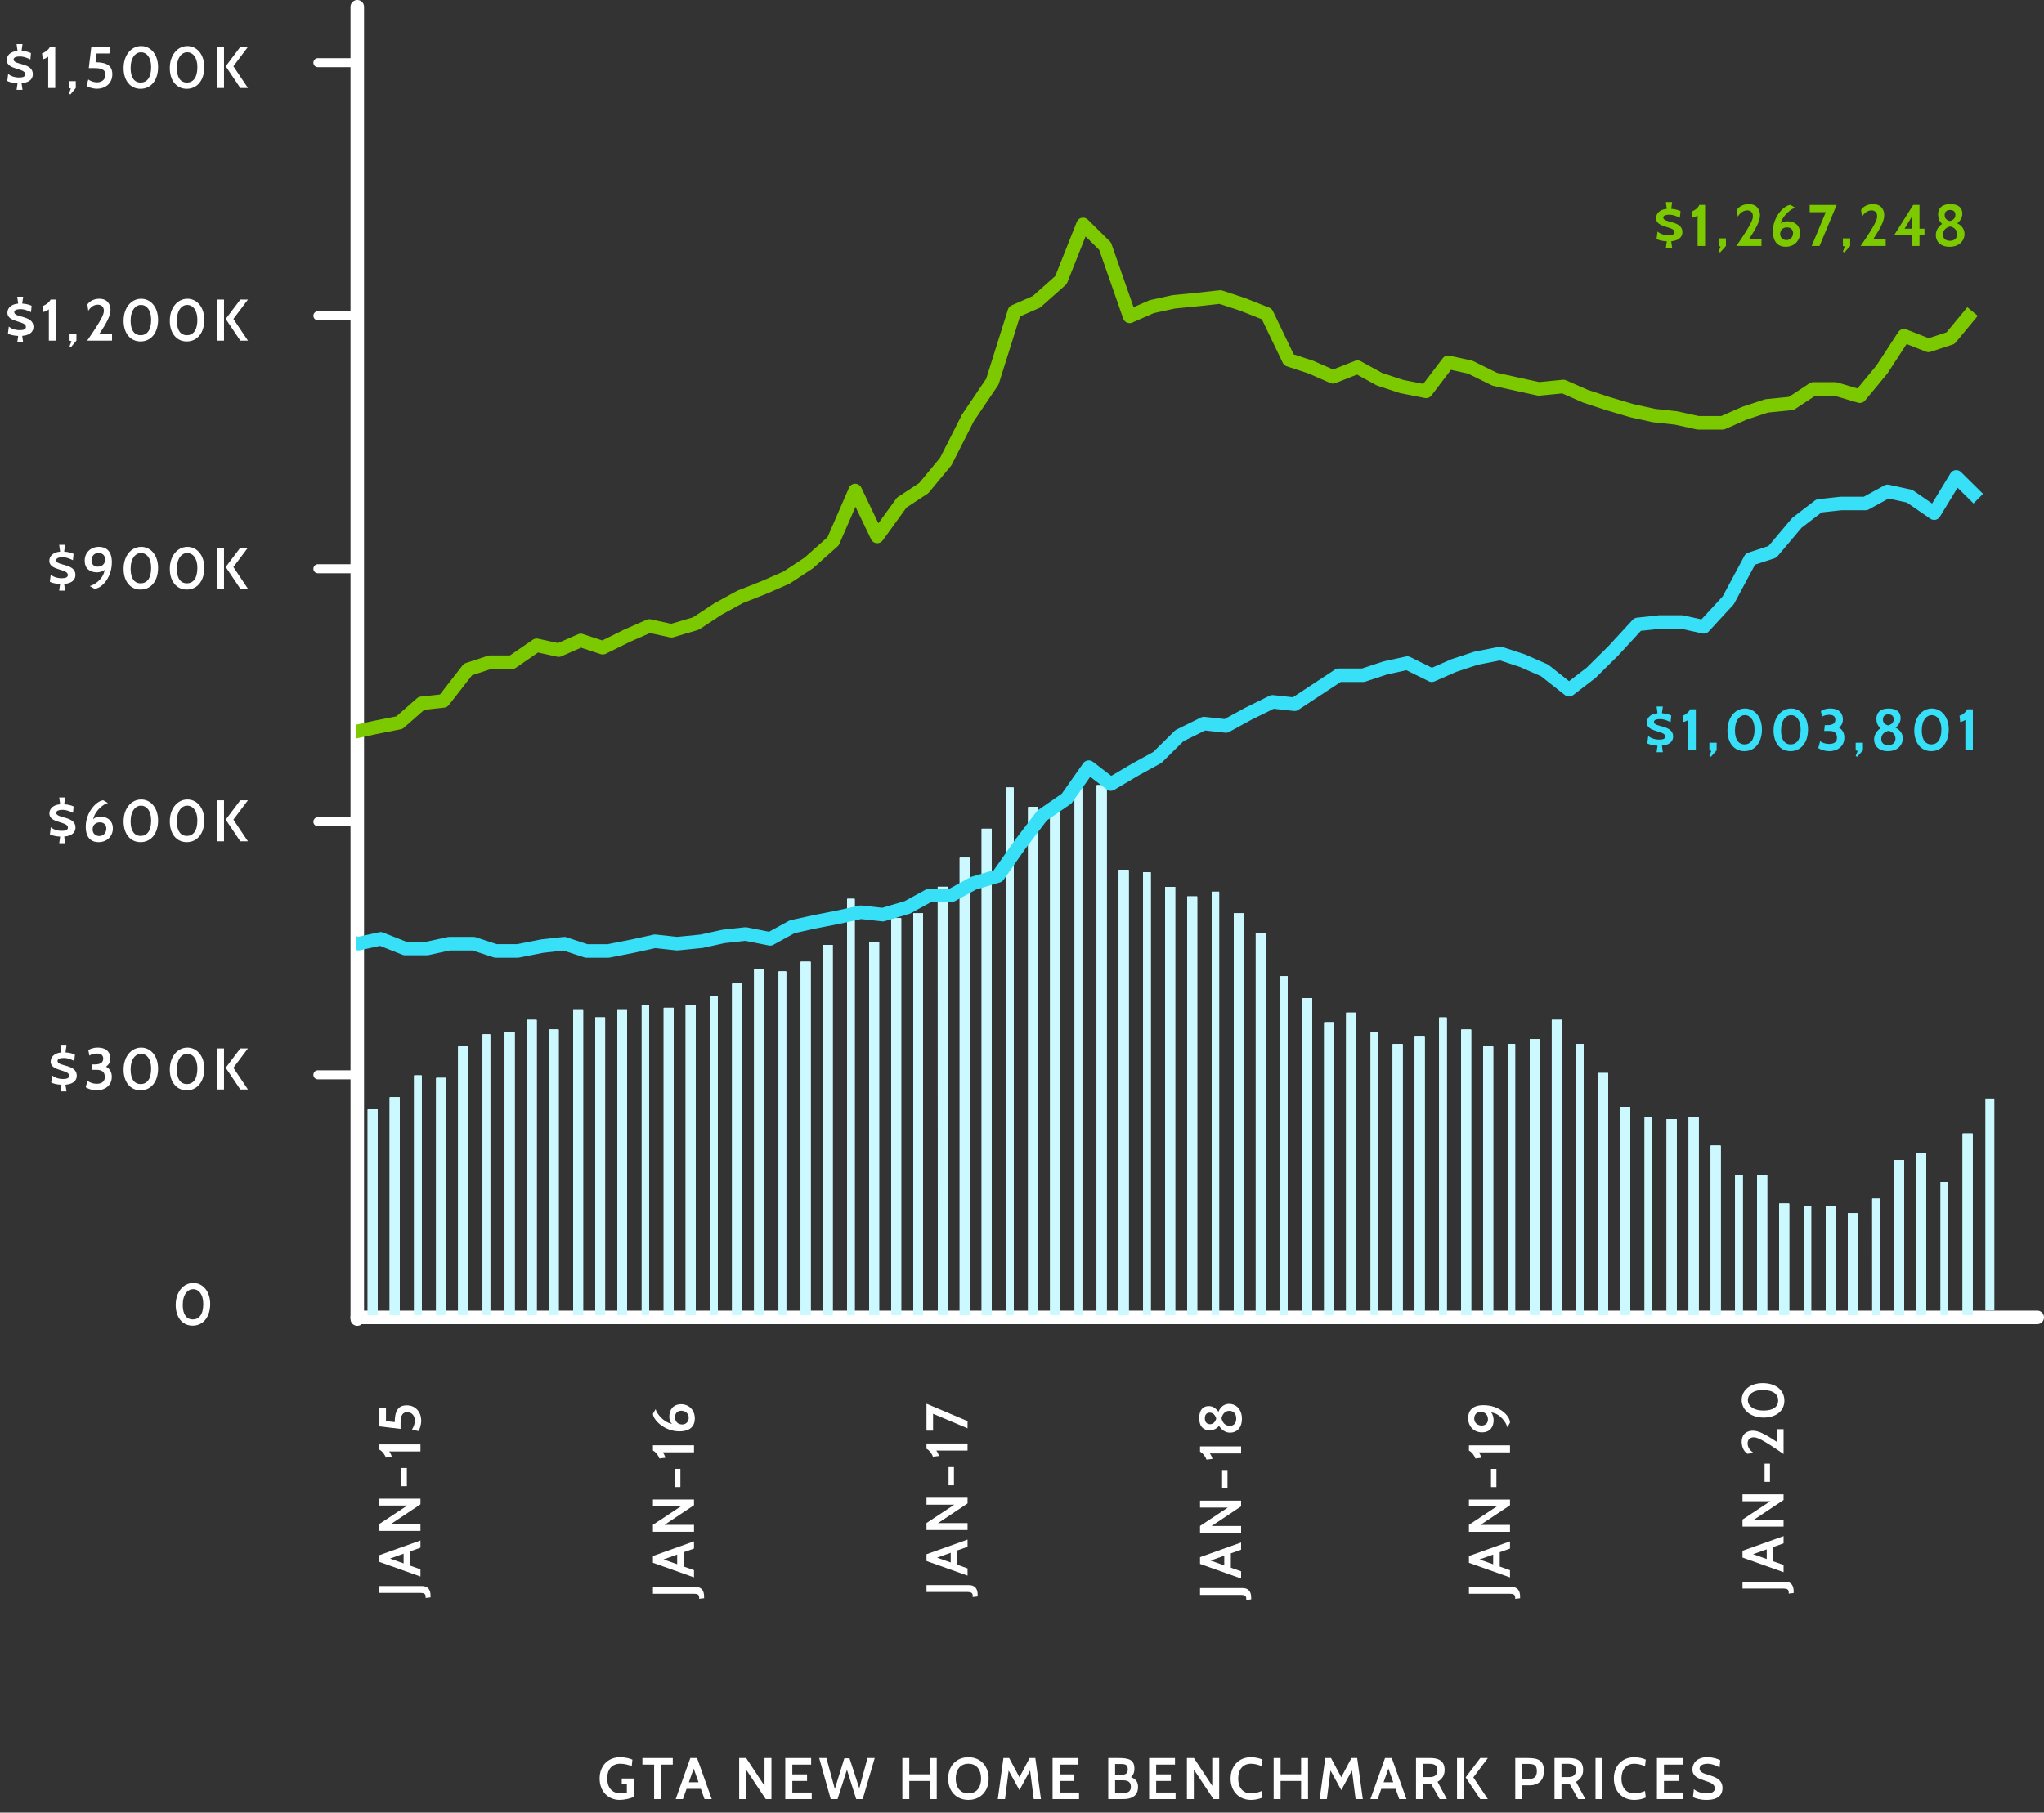 <?xml version="1.0" encoding="utf-8"?>
<!-- Generator: Adobe Illustrator 16.0.0, SVG Export Plug-In . SVG Version: 6.00 Build 0)  -->
<!DOCTYPE svg PUBLIC "-//W3C//DTD SVG 1.1//EN" "http://www.w3.org/Graphics/SVG/1.1/DTD/svg11.dtd">
<svg version="1.1" id="Layer_1" xmlns="http://www.w3.org/2000/svg" xmlns:xlink="http://www.w3.org/1999/xlink" x="0px" y="0px"
	 width="453px" height="401.817px" viewBox="0 0 453 401.817" enable-background="new 0 0 453 401.817" xml:space="preserve">
<rect x="0" y="0" width="453" height="401.817" fill="#333333" stroke="none"/>
<g id="Group_1050" transform="translate(2849 314.659)">
	<g enable-background="new    ">
		<path fill="#FFFFFF" d="M-2716.108,79.596c0-2.859,1.885-4.719,4.55-4.719c0.884,0,2.041,0.208,2.717,0.533l-0.156,1.43
			c-0.728-0.286-1.716-0.52-2.522-0.52c-2.002,0-2.912,1.417-2.912,3.263c0,1.924,0.988,3.315,3.029,3.315
			c0.377,0,0.871-0.053,1.326-0.183v-1.819h-1.131v-1.301h2.665v4.057c-0.676,0.377-2.08,0.688-3.12,0.688
			C-2714.197,84.341-2716.108,82.483-2716.108,79.596z"/>
		<path fill="#FFFFFF" d="M-2702.497,76.515v7.645h-1.534v-7.645h-2.6v-1.456h6.734v1.456H-2702.497z"/>
		<path fill="#FFFFFF" d="M-2692.864,84.16l-0.806-2.275h-3.172l-0.806,2.275h-1.599l3.237-9.101h1.495l3.25,9.101H-2692.864z
			 M-2695.269,77.4l-1.066,3.028h2.145L-2695.269,77.4z"/>
		<path fill="#FFFFFF" d="M-2679.292,84.16l-4.355-6.539v6.539h-1.534v-9.101h1.547l4.069,6.162v-6.162h1.534v9.101H-2679.292z"/>
		<path fill="#FFFFFF" d="M-2674.963,84.16v-9.101h5.733v1.456h-4.173v2.171h3.263v1.456h-3.263v2.562h4.303v1.456H-2674.963z"/>
		<path fill="#FFFFFF" d="M-2657.803,84.16h-1.443l-2.054-6.5l-2.08,6.5h-1.508l-2.561-9.101h1.599l1.872,6.852l2.106-6.8h1.144
			l2.171,6.67l1.82-6.722h1.599L-2657.803,84.16z"/>
		<path fill="#FFFFFF" d="M-2642.931,84.16v-4.018h-4.55v4.018h-1.534v-9.101h1.534v3.614h4.55v-3.614h1.534v9.101H-2642.931z"/>
		<path fill="#FFFFFF" d="M-2638.863,79.61c0-2.873,1.885-4.732,4.485-4.732s4.485,1.859,4.485,4.732s-1.885,4.731-4.485,4.731
			S-2638.863,82.483-2638.863,79.61z M-2637.186,79.61c0,1.885,0.949,3.289,2.808,3.289c1.859,0,2.808-1.404,2.808-3.289
			c0-1.886-0.949-3.289-2.808-3.289C-2636.237,76.321-2637.186,77.724-2637.186,79.61z"/>
		<path fill="#FFFFFF" d="M-2619.896,84.16l-0.806-6.344l-2.366,4.354l-2.392-4.342l-0.806,6.331h-1.599l1.248-9.101h1.274
			l2.275,4.265l2.249-4.265h1.273l1.248,9.101H-2619.896z"/>
		<path fill="#FFFFFF" d="M-2615.723,84.16v-9.101h5.732v1.456h-4.172v2.171h3.263v1.456h-3.263v2.562h4.303v1.456H-2615.723z"/>
		<path fill="#FFFFFF" d="M-2603.386,84.16v-9.101h2.327c2.105,0,3.471,0.325,3.471,2.314c0,0.806-0.169,1.391-0.767,1.924
			c1.104,0.429,1.573,1.079,1.573,2.171c0,2.185-1.703,2.691-3.225,2.691H-2603.386z M-2601.865,76.385v2.366h1.6
			c0.559,0,1.209-0.156,1.209-1.183c0-1.015-0.585-1.184-1.43-1.184H-2601.865z M-2601.865,80v2.834h1.535
			c1.195,0,1.963-0.272,1.963-1.391c0-1.131-0.754-1.443-1.703-1.443H-2601.865z"/>
		<path fill="#FFFFFF" d="M-2594.324,84.16v-9.101h5.732v1.456h-4.173v2.171h3.263v1.456h-3.263v2.562h4.304v1.456H-2594.324z"/>
		<path fill="#FFFFFF" d="M-2580.064,84.16l-4.354-6.539v6.539h-1.534v-9.101h1.547l4.069,6.162v-6.162h1.534v9.101H-2580.064z"/>
		<path fill="#FFFFFF" d="M-2576.268,79.61c0-2.873,1.897-4.732,4.511-4.732c0.937,0,1.911,0.221,2.562,0.533l-0.17,1.442
			c-0.74-0.272-1.455-0.532-2.392-0.532c-1.872,0-2.834,1.403-2.834,3.289c0,1.885,0.962,3.289,2.834,3.289
			c0.937,0,1.651-0.247,2.392-0.533l0.17,1.443c-0.664,0.324-1.625,0.532-2.562,0.532
			C-2574.37,84.341-2576.268,82.483-2576.268,79.61z"/>
		<path fill="#FFFFFF" d="M-2560.643,84.16v-4.018h-4.55v4.018h-1.534v-9.101h1.534v3.614h4.55v-3.614h1.535v9.101H-2560.643z"/>
		<path fill="#FFFFFF" d="M-2548.564,84.16l-0.807-6.344l-2.365,4.354l-2.393-4.342l-0.807,6.331h-1.599l1.248-9.101h1.274
			l2.275,4.265l2.248-4.265h1.274l1.248,9.101H-2548.564z"/>
		<path fill="#FFFFFF" d="M-2538.893,84.16l-0.807-2.275h-3.172l-0.807,2.275h-1.599l3.237-9.101h1.495l3.25,9.101H-2538.893z
			 M-2541.299,77.4l-1.065,3.028h2.146L-2541.299,77.4z"/>
		<path fill="#FFFFFF" d="M-2529.936,84.16l-1.925-3.432h-1.769v3.432h-1.547v-9.101h3.211c1.795,0,3.134,0.638,3.134,2.64
			c0,1.312-0.663,2.105-1.573,2.626l2.067,3.835H-2529.936z M-2533.629,76.334v2.951h1.457c1.248,0,1.742-0.546,1.742-1.508
			c0-0.91-0.43-1.443-1.795-1.443H-2533.629z"/>
		<path fill="#FFFFFF" d="M-2526.088,84.16v-9.101h1.533v9.101H-2526.088z M-2520.94,84.16l-3.237-4.811l3.237-4.29h1.69
			l-3.225,4.29l3.225,4.811H-2520.94z"/>
		<path fill="#FFFFFF" d="M-2511.633,81.105v3.055h-1.547v-9.101h2.678c2.262,0,3.68,0.391,3.68,2.873
			c0,2.535-1.808,3.173-3.068,3.173H-2511.633z M-2511.633,76.359v3.328h1.508c1.235,0,1.729-0.507,1.729-1.729
			c0-1.131-0.403-1.6-1.859-1.6H-2511.633z"/>
		<path fill="#FFFFFF" d="M-2499.244,84.16l-1.924-3.432h-1.768v3.432h-1.547v-9.101h3.211c1.793,0,3.133,0.638,3.133,2.64
			c0,1.312-0.663,2.105-1.573,2.626l2.067,3.835H-2499.244z M-2502.936,76.334v2.951h1.455c1.248,0,1.742-0.546,1.742-1.508
			c0-0.91-0.429-1.443-1.793-1.443H-2502.936z"/>
		<path fill="#FFFFFF" d="M-2495.396,84.16v-9.101h1.534v9.101H-2495.396z"/>
		<path fill="#FFFFFF" d="M-2491.328,79.61c0-2.873,1.898-4.732,4.512-4.732c0.936,0,1.911,0.221,2.561,0.533l-0.168,1.442
			c-0.742-0.272-1.457-0.532-2.393-0.532c-1.872,0-2.834,1.403-2.834,3.289c0,1.885,0.962,3.289,2.834,3.289
			c0.936,0,1.65-0.247,2.393-0.533l0.168,1.443c-0.662,0.324-1.625,0.532-2.561,0.532
			C-2489.43,84.341-2491.328,82.483-2491.328,79.61z"/>
		<path fill="#FFFFFF" d="M-2481.785,84.16v-9.101h5.732v1.456h-4.173v2.171h3.263v1.456h-3.263v2.562h4.304v1.456H-2481.785z"/>
		<path fill="#FFFFFF" d="M-2473.791,83.705l0.195-1.755c0.52,0.468,1.521,0.949,2.848,0.949c1.014,0,1.793-0.3,1.793-1.118
			c0-0.962-1.014-1.3-2.184-1.69c-1.365-0.455-2.782-0.91-2.782-2.509c0-1.196,0.819-2.704,3.289-2.704
			c1.222,0,2.405,0.377,2.886,0.676l-0.155,1.586c-0.949-0.507-1.769-0.818-2.652-0.818c-0.78,0-1.78,0.247-1.78,1.079
			c0,0.767,0.857,1.065,1.871,1.378c1.469,0.441,3.211,0.948,3.211,2.951c0,1.014-0.441,2.612-3.535,2.612
			C-2472.152,84.341-2473.258,84.03-2473.791,83.705z"/>
	</g>
	<g enable-background="new    ">
		<path fill="#FFFFFF" d="M-2810.061-25.373c0-2.899,1.716-4.875,3.9-4.875c2.145,0,3.744,1.897,3.744,4.654
			c0,2.898-1.56,4.81-3.9,4.81C-2808.553-20.784-2810.061-22.604-2810.061-25.373z M-2808.501-25.373
			c0,2.224,0.937,3.211,2.21,3.211c1.352,0,2.34-1.026,2.34-3.432c0-2.21-1.053-3.289-2.236-3.289S-2808.501-27.752-2808.501-25.373
			z"/>
	</g>
	
		<line id="Line_37" fill="none" stroke="#FFFFFF" stroke-width="3" stroke-linecap="round" x1="-2769.821" y1="-313.159" x2="-2769.821" y2="-22.248"/>
	<g enable-background="new    ">
		<path fill="#FFFFFF" d="M-2834.56-127.736h-1.313l0.208-1.456c-1.027-0.052-1.872-0.273-2.275-0.507l0.195-1.573
			c0.455,0.403,1.313,0.793,2.431,0.793c0.845,0,1.365-0.182,1.365-0.728c0-1.404-4.108-0.924-4.108-3.107
			c0-0.858,0.572-1.885,2.392-2.055l-0.208-1.508h1.313l-0.208,1.508c0.884,0.053,1.716,0.286,2.08,0.494l-0.13,1.404
			c-0.728-0.364-1.586-0.663-2.223-0.663c-0.702,0-1.495,0.117-1.495,0.663c0,1.313,4.264,0.65,4.264,3.25
			c0,0.729-0.364,1.833-2.496,2.016L-2834.56-127.736z"/>
		<path fill="#FFFFFF" d="M-2829.997-131.389c0-3.406,2.6-5.85,3.9-5.863l1.014,0.599c-0.936,0.182-2.938,1.742-3.263,3.64
			c0.39-0.507,1.092-0.611,1.612-0.611c1.508,0,2.743,0.858,2.743,2.627c0,1.638-1.222,3.028-3.172,3.028
			C-2828.736-127.97-2829.997-128.893-2829.997-131.389z M-2828.476-130.778c0,0.988,0.78,1.456,1.482,1.456
			c0.988,0,1.56-0.807,1.56-1.677c0-0.599-0.377-1.365-1.417-1.365C-2827.748-132.364-2828.476-131.818-2828.476-130.778z"/>
		<path fill="#FFFFFF" d="M-2821.612-132.559c0-2.899,1.716-4.875,3.9-4.875c2.145,0,3.744,1.897,3.744,4.654
			c0,2.898-1.56,4.81-3.9,4.81C-2820.104-127.97-2821.612-129.789-2821.612-132.559z M-2820.053-132.559
			c0,2.224,0.937,3.211,2.21,3.211c1.352,0,2.34-1.026,2.34-3.432c0-2.21-1.053-3.289-2.236-3.289
			S-2820.053-134.938-2820.053-132.559z"/>
		<path fill="#FFFFFF" d="M-2811.368-132.559c0-2.899,1.716-4.875,3.9-4.875c2.145,0,3.744,1.897,3.744,4.654
			c0,2.898-1.56,4.81-3.9,4.81C-2809.86-127.97-2811.368-129.789-2811.368-132.559z M-2809.809-132.559
			c0,2.224,0.937,3.211,2.21,3.211c1.352,0,2.34-1.026,2.34-3.432c0-2.21-1.053-3.289-2.236-3.289
			S-2809.809-134.938-2809.809-132.559z"/>
		<path fill="#FFFFFF" d="M-2800.891-128.152v-9.101h1.534v9.101H-2800.891z M-2795.743-128.152l-3.237-4.811l3.237-4.29h1.69
			l-3.224,4.29l3.224,4.811H-2795.743z"/>
	</g>
	
		<line id="Line_39" fill="none" stroke="#FFFFFF" stroke-width="2" stroke-linecap="round" x1="-2769.681" y1="-132.491" x2="-2778.55" y2="-132.491"/>
	<g enable-background="new    ">
		<path fill="#FFFFFF" d="M-2834.274-72.736h-1.313l0.208-1.456c-1.027-0.052-1.872-0.273-2.275-0.507l0.195-1.573
			c0.455,0.403,1.313,0.793,2.431,0.793c0.845,0,1.365-0.182,1.365-0.728c0-1.404-4.108-0.924-4.108-3.107
			c0-0.858,0.572-1.885,2.392-2.055l-0.208-1.508h1.313l-0.208,1.508c0.884,0.053,1.716,0.286,2.08,0.494l-0.13,1.404
			c-0.728-0.364-1.586-0.663-2.223-0.663c-0.702,0-1.495,0.117-1.495,0.663c0,1.313,4.264,0.65,4.264,3.25
			c0,0.729-0.364,1.833-2.496,2.016L-2834.274-72.736z"/>
		<path fill="#FFFFFF" d="M-2829.997-73.671l0.377-1.404c0.494,0.377,1.248,0.663,2.028,0.663c0.91,0,1.82-0.338,1.82-1.495
			c0-0.832-0.312-1.6-1.82-1.6h-1.105l0.143-1.195h0.559c1.43,0,1.872-0.56,1.872-1.287c0-0.716-0.442-1.132-1.404-1.132
			c-0.676,0-1.313,0.183-1.651,0.469l-0.247-1.184c0.247-0.247,1.014-0.598,2.067-0.598c2.327,0,2.808,1.417,2.808,2.392
			c0,0.768-0.286,1.365-0.962,1.847c0.897,0.441,1.287,1.261,1.287,2.235c0,2.016-1.638,2.99-3.315,2.99
			C-2828.71-72.97-2829.815-73.451-2829.997-73.671z"/>
		<path fill="#FFFFFF" d="M-2821.612-77.559c0-2.899,1.716-4.875,3.9-4.875c2.145,0,3.744,1.897,3.744,4.654
			c0,2.898-1.56,4.81-3.9,4.81C-2820.104-72.97-2821.612-74.789-2821.612-77.559z M-2820.052-77.559c0,2.224,0.936,3.211,2.21,3.211
			c1.352,0,2.34-1.026,2.34-3.432c0-2.21-1.053-3.289-2.236-3.289S-2820.052-79.938-2820.052-77.559z"/>
		<path fill="#FFFFFF" d="M-2811.368-77.559c0-2.899,1.716-4.875,3.9-4.875c2.145,0,3.744,1.897,3.744,4.654
			c0,2.898-1.56,4.81-3.9,4.81C-2809.86-72.97-2811.368-74.789-2811.368-77.559z M-2809.809-77.559c0,2.224,0.937,3.211,2.21,3.211
			c1.352,0,2.34-1.026,2.34-3.432c0-2.21-1.053-3.289-2.236-3.289S-2809.809-79.938-2809.809-77.559z"/>
		<path fill="#FFFFFF" d="M-2800.89-73.152v-9.101h1.534v9.101H-2800.89z M-2795.742-73.152l-3.237-4.811l3.237-4.29h1.69
			l-3.225,4.29l3.225,4.811H-2795.742z"/>
	</g>
	
		<line id="Line_40" fill="none" stroke="#FFFFFF" stroke-width="2" stroke-linecap="round" x1="-2769.681" y1="-76.401" x2="-2778.55" y2="-76.401"/>
	<g enable-background="new    ">
		<path fill="#FFFFFF" d="M-2834.573-183.736h-1.313l0.208-1.456c-1.027-0.052-1.872-0.273-2.275-0.507l0.195-1.573
			c0.455,0.403,1.313,0.793,2.431,0.793c0.845,0,1.365-0.182,1.365-0.728c0-1.404-4.108-0.924-4.108-3.107
			c0-0.858,0.572-1.885,2.392-2.055l-0.208-1.508h1.313l-0.208,1.508c0.884,0.053,1.716,0.286,2.08,0.494l-0.13,1.404
			c-0.728-0.364-1.586-0.663-2.223-0.663c-0.702,0-1.495,0.117-1.495,0.663c0,1.313,4.264,0.65,4.264,3.25
			c0,0.729-0.364,1.833-2.496,2.016L-2834.573-183.736z"/>
		<path fill="#FFFFFF" d="M-2824.212-190.028c0,3.51-2.34,5.876-3.874,5.876l-1.027-0.598c0.962-0.183,3.107-1.586,3.289-3.602
			c-0.351,0.416-1.3,0.572-1.664,0.572c-1.625,0-2.743-0.858-2.743-2.601c0-1.677,1.222-3.055,3.172-3.055
			C-2825.512-193.434-2824.212-192.537-2824.212-190.028z M-2825.707-190.626c0-1.079-0.78-1.456-1.469-1.456
			c-1.014,0-1.547,0.832-1.547,1.639c0,0.649,0.338,1.403,1.378,1.403C-2826.448-189.04-2825.707-189.586-2825.707-190.626z"/>
		<path fill="#FFFFFF" d="M-2821.612-188.559c0-2.899,1.716-4.875,3.9-4.875c2.145,0,3.744,1.897,3.744,4.654
			c0,2.898-1.56,4.81-3.9,4.81C-2820.104-183.97-2821.612-185.789-2821.612-188.559z M-2820.052-188.559
			c0,2.224,0.936,3.211,2.21,3.211c1.352,0,2.34-1.026,2.34-3.432c0-2.21-1.053-3.289-2.236-3.289
			S-2820.052-190.938-2820.052-188.559z"/>
		<path fill="#FFFFFF" d="M-2811.368-188.559c0-2.899,1.716-4.875,3.9-4.875c2.145,0,3.744,1.897,3.744,4.654
			c0,2.898-1.56,4.81-3.9,4.81C-2809.86-183.97-2811.368-185.789-2811.368-188.559z M-2809.808-188.559
			c0,2.224,0.936,3.211,2.21,3.211c1.352,0,2.34-1.026,2.34-3.432c0-2.21-1.053-3.289-2.236-3.289
			S-2809.808-190.938-2809.808-188.559z"/>
		<path fill="#FFFFFF" d="M-2800.89-184.152v-9.101h1.534v9.101H-2800.89z M-2795.742-184.152l-3.237-4.811l3.237-4.29h1.69
			l-3.225,4.29l3.225,4.811H-2795.742z"/>
	</g>
	
		<line id="Line_41" fill="none" stroke="#FFFFFF" stroke-width="2" stroke-linecap="round" x1="-2769.681" y1="-188.581" x2="-2778.55" y2="-188.581"/>
	<g enable-background="new    ">
		<path fill="#FFFFFF" d="M-2843.868-238.736h-1.313l0.208-1.456c-1.027-0.052-1.872-0.273-2.275-0.507l0.195-1.573
			c0.455,0.403,1.313,0.793,2.431,0.793c0.845,0,1.365-0.182,1.365-0.728c0-1.404-4.108-0.924-4.108-3.107
			c0-0.858,0.572-1.885,2.392-2.055l-0.208-1.508h1.313l-0.208,1.508c0.884,0.053,1.716,0.286,2.08,0.494l-0.13,1.404
			c-0.728-0.364-1.586-0.663-2.223-0.663c-0.702,0-1.495,0.117-1.495,0.663c0,1.313,4.264,0.65,4.264,3.25
			c0,0.729-0.364,1.833-2.496,2.016L-2843.868-238.736z"/>
		<path fill="#FFFFFF" d="M-2838.174-239.152v-6.93c-0.416,0.312-0.793,0.481-1.209,0.572l-0.156-1.326
			c0.598-0.155,1.456-0.793,1.755-1.417h1.17v9.101H-2838.174z"/>
		<path fill="#FFFFFF" d="M-2833.26-237.722l-0.325-0.182l0.429-1.118l-0.429-0.13v-1.508h1.521v1.508L-2833.26-237.722z"/>
		<path fill="#FFFFFF" d="M-2829.685-239.152c3.393-4.875,3.705-5.941,3.705-6.617c0-0.858-0.52-1.353-1.365-1.353
			c-1.118,0-1.794,0.897-2.093,1.34l-0.195-1.378c0.221-0.391,1.105-1.274,2.626-1.274c1.911,0,2.496,1.352,2.496,2.457
			c0,1.196-0.702,2.704-2.509,5.369h2.847v1.456H-2829.685z"/>
		<path fill="#FFFFFF" d="M-2821.612-243.559c0-2.899,1.716-4.875,3.9-4.875c2.145,0,3.744,1.897,3.744,4.654
			c0,2.898-1.56,4.81-3.9,4.81C-2820.104-238.97-2821.612-240.789-2821.612-243.559z M-2820.052-243.559
			c0,2.224,0.936,3.211,2.21,3.211c1.352,0,2.34-1.026,2.34-3.432c0-2.21-1.053-3.289-2.236-3.289
			S-2820.052-245.938-2820.052-243.559z"/>
		<path fill="#FFFFFF" d="M-2811.368-243.559c0-2.899,1.716-4.875,3.9-4.875c2.145,0,3.744,1.897,3.744,4.654
			c0,2.898-1.56,4.81-3.9,4.81C-2809.86-238.97-2811.368-240.789-2811.368-243.559z M-2809.809-243.559
			c0,2.224,0.937,3.211,2.21,3.211c1.352,0,2.34-1.026,2.34-3.432c0-2.21-1.053-3.289-2.236-3.289
			S-2809.809-245.938-2809.809-243.559z"/>
		<path fill="#FFFFFF" d="M-2800.89-239.152v-9.101h1.534v9.101H-2800.89z M-2795.742-239.152l-3.237-4.811l3.237-4.29h1.69
			l-3.225,4.29l3.225,4.811H-2795.742z"/>
	</g>
	
		<line id="Line_42" fill="none" stroke="#FFFFFF" stroke-width="2" stroke-linecap="round" x1="-2769.681" y1="-244.671" x2="-2778.55" y2="-244.671"/>
	<g enable-background="new    ">
		<path fill="#FFFFFF" d="M-2844.011-294.736h-1.313l0.208-1.456c-1.027-0.052-1.872-0.273-2.275-0.507l0.195-1.573
			c0.455,0.403,1.313,0.793,2.431,0.793c0.845,0,1.365-0.182,1.365-0.728c0-1.404-4.108-0.924-4.108-3.107
			c0-0.858,0.572-1.885,2.392-2.055l-0.208-1.508h1.313l-0.208,1.508c0.884,0.053,1.716,0.286,2.08,0.494l-0.13,1.404
			c-0.728-0.364-1.586-0.663-2.223-0.663c-0.702,0-1.495,0.117-1.495,0.663c0,1.313,4.264,0.65,4.264,3.25
			c0,0.729-0.364,1.833-2.496,2.016L-2844.011-294.736z"/>
		<path fill="#FFFFFF" d="M-2838.317-295.152v-6.93c-0.416,0.312-0.793,0.481-1.209,0.572l-0.156-1.326
			c0.598-0.155,1.456-0.793,1.755-1.417h1.17v9.101H-2838.317z"/>
		<path fill="#FFFFFF" d="M-2833.403-293.722l-0.325-0.182l0.429-1.118l-0.429-0.13v-1.508h1.521v1.508L-2833.403-293.722z"/>
		<path fill="#FFFFFF" d="M-2829.802-295.633l0.364-1.403c0.468,0.351,1.196,0.637,1.924,0.637c0.975,0,1.885-0.533,1.885-1.716
			c0-0.846-0.481-1.443-2.392-1.443h-1.3l0.559-4.693h4.16l-0.143,1.456h-2.847l-0.234,1.938c2.626,0.025,3.718,0.845,3.718,2.678
			c0,2.08-1.651,3.198-3.367,3.198C-2828.541-294.983-2829.698-295.425-2829.802-295.633z"/>
		<path fill="#FFFFFF" d="M-2821.612-299.559c0-2.899,1.716-4.875,3.9-4.875c2.145,0,3.744,1.897,3.744,4.654
			c0,2.898-1.56,4.81-3.9,4.81C-2820.104-294.97-2821.612-296.789-2821.612-299.559z M-2820.052-299.559
			c0,2.224,0.937,3.211,2.21,3.211c1.352,0,2.34-1.026,2.34-3.432c0-2.21-1.053-3.289-2.236-3.289
			S-2820.052-301.938-2820.052-299.559z"/>
		<path fill="#FFFFFF" d="M-2811.369-299.559c0-2.899,1.716-4.875,3.9-4.875c2.145,0,3.744,1.897,3.744,4.654
			c0,2.898-1.56,4.81-3.9,4.81C-2809.86-294.97-2811.369-296.789-2811.369-299.559z M-2809.808-299.559
			c0,2.224,0.936,3.211,2.21,3.211c1.352,0,2.34-1.026,2.34-3.432c0-2.21-1.053-3.289-2.236-3.289
			S-2809.808-301.938-2809.808-299.559z"/>
		<path fill="#FFFFFF" d="M-2800.89-295.152v-9.101h1.534v9.101H-2800.89z M-2795.742-295.152l-3.237-4.811l3.237-4.29h1.69
			l-3.224,4.29l3.224,4.811H-2795.742z"/>
	</g>
	
		<line id="Line_43" fill="none" stroke="#FFFFFF" stroke-width="2" stroke-linecap="round" x1="-2769.681" y1="-300.762" x2="-2778.55" y2="-300.762"/>
	
		<line id="Line_38" fill="none" stroke="#FFFFFF" stroke-width="3" stroke-linecap="round" x1="-2397.5" y1="-22.617" x2="-2769.821" y2="-22.617"/>
	<g enable-background="new    ">
		<path fill="#FFFFFF" d="M-2753.582,39.439l-1.092,0.131v-0.261c0-0.663-0.364-0.858-1.171-0.858h-9.074V36.93h9.438
			c1.261,0,1.898,0.754,1.898,2.119V39.439z"/>
		<path fill="#FFFFFF" d="M-2755.818,28.428l-2.275,0.806v3.172l2.275,0.807v1.6l-9.101-3.238V30.08l9.101-3.25V28.428z
			 M-2762.578,30.834l3.028,1.066v-2.146L-2762.578,30.834z"/>
		<path fill="#FFFFFF" d="M-2755.818,18.822l-6.539,4.354h6.539v1.534h-9.101v-1.547l6.162-4.069h-6.162V17.56h9.101V18.822z"/>
		<path fill="#FFFFFF" d="M-2758.834,14.792h-1.196v-4.03h1.196V14.792z"/>
		<path fill="#FFFFFF" d="M-2755.818,7.095h-6.93c0.312,0.416,0.481,0.793,0.572,1.209l-1.326,0.156
			c-0.155-0.598-0.793-1.455-1.417-1.755v-1.17h9.101V7.095z"/>
		<path fill="#FFFFFF" d="M-2756.3,2.572l-1.403-0.364c0.351-0.468,0.637-1.196,0.637-1.924c0-0.976-0.533-1.886-1.716-1.886
			c-0.846,0-1.443,0.481-1.443,2.393v1.301l-4.693-0.56v-4.16l1.456,0.144v2.847l1.938,0.233c0.025-2.626,0.845-3.718,2.678-3.718
			c2.08,0,3.198,1.651,3.198,3.367C-2755.649,1.31-2756.092,2.468-2756.3,2.572z"/>
	</g>
	<g enable-background="new    ">
		<path fill="#FFFFFF" d="M-2692.957,39.631l-1.092,0.129V39.5c0-0.662-0.364-0.857-1.171-0.857h-9.074v-1.521h9.438
			c1.261,0,1.898,0.754,1.898,2.119V39.631z"/>
		<path fill="#FFFFFF" d="M-2695.193,28.619l-2.275,0.807v3.172l2.275,0.806v1.599l-9.101-3.236v-1.496l9.101-3.25V28.619z
			 M-2701.953,31.024l3.028,1.065v-2.145L-2701.953,31.024z"/>
		<path fill="#FFFFFF" d="M-2695.193,19.011l-6.539,4.355h6.539v1.534h-9.101v-1.547l6.162-4.069h-6.162v-1.534h9.101V19.011z"/>
		<path fill="#FFFFFF" d="M-2698.209,14.982h-1.196v-4.03h1.196V14.982z"/>
		<path fill="#FFFFFF" d="M-2695.193,7.287h-6.93c0.312,0.416,0.481,0.793,0.572,1.209l-1.326,0.156
			c-0.155-0.599-0.793-1.457-1.417-1.756v-1.17h9.101V7.287z"/>
		<path fill="#FFFFFF" d="M-2698.431,2.633c-3.406,0-5.85-2.601-5.863-3.9l0.599-1.014c0.182,0.936,1.742,2.938,3.64,3.263
			c-0.507-0.39-0.611-1.092-0.611-1.612c0-1.508,0.858-2.742,2.627-2.742c1.638,0,3.028,1.222,3.028,3.172
			C-2695.012,1.371-2695.935,2.633-2698.431,2.633z M-2697.819,1.111c0.988,0,1.456-0.779,1.456-1.482
			c0-0.987-0.807-1.56-1.677-1.56c-0.599,0-1.365,0.377-1.365,1.417C-2699.405,0.383-2698.859,1.111-2697.819,1.111z"/>
	</g>
	<g enable-background="new    ">
		<path fill="#FFFFFF" d="M-2632.33,39.238l-1.092,0.131v-0.261c0-0.663-0.364-0.858-1.171-0.858h-9.074v-1.521h9.438
			c1.261,0,1.898,0.754,1.898,2.119V39.238z"/>
		<path fill="#FFFFFF" d="M-2634.566,28.227l-2.275,0.806v3.172l2.275,0.807v1.6l-9.101-3.238v-1.494l9.101-3.25V28.227z
			 M-2641.326,30.633l3.028,1.066v-2.146L-2641.326,30.633z"/>
		<path fill="#FFFFFF" d="M-2634.566,18.621l-6.539,4.354h6.539v1.534h-9.101v-1.547l6.162-4.069h-6.162v-1.534h9.101V18.621z"/>
		<path fill="#FFFFFF" d="M-2637.582,14.591h-1.196v-4.03h1.196V14.591z"/>
		<path fill="#FFFFFF" d="M-2634.566,6.894h-6.93c0.312,0.416,0.481,0.793,0.572,1.209l-1.326,0.156
			c-0.155-0.598-0.793-1.455-1.417-1.755v-1.17h9.101V6.894z"/>
		<path fill="#FFFFFF" d="M-2634.566,0.369v1.599l-7.645-3.224v3.73h-1.456V-3.48L-2634.566,0.369z"/>
	</g>
	<g enable-background="new    ">
		<path fill="#FFFFFF" d="M-2571.705,39.884l-1.092,0.129v-0.26c0-0.662-0.364-0.857-1.171-0.857h-9.074v-1.521h9.438
			c1.261,0,1.898,0.754,1.898,2.119V39.884z"/>
		<path fill="#FFFFFF" d="M-2573.941,28.873l-2.275,0.807v3.172l2.275,0.806v1.599l-9.101-3.236v-1.496l9.101-3.25V28.873z
			 M-2580.701,31.278l3.028,1.065v-2.145L-2580.701,31.278z"/>
		<path fill="#FFFFFF" d="M-2573.941,19.265l-6.539,4.355h6.539v1.534h-9.101v-1.547l6.162-4.069h-6.162v-1.534h9.101V19.265z"/>
		<path fill="#FFFFFF" d="M-2576.957,15.236h-1.196v-4.03h1.196V15.236z"/>
		<path fill="#FFFFFF" d="M-2573.941,7.541h-6.93c0.312,0.416,0.481,0.793,0.572,1.209l-1.326,0.156
			c-0.155-0.599-0.793-1.457-1.417-1.756V5.98h9.101V7.541z"/>
		<path fill="#FFFFFF" d="M-2576.359,2.925c-0.807,0-1.716-0.338-2.483-1.508c-0.585,0.74-1.365,0.987-2.093,0.987
			c-1.157,0-2.288-0.637-2.288-2.717c0-1.989,1.027-2.64,2.093-2.64c0.91,0,1.521,0.416,2.171,1.248
			c0.442-1.078,1.262-1.742,2.393-1.742c1.274,0,2.808,0.988,2.808,3.303C-2573.76,2.015-2575.06,2.925-2576.359,2.925z
			 M-2580.806,1.052c0.533,0,1.079-0.324,1.353-1.234c-0.273-0.975-0.846-1.326-1.443-1.326c-0.599,0-1.079,0.364-1.079,1.262
			C-2581.976,0.664-2581.469,1.052-2580.806,1.052z M-2576.45,1.418c0.923,0,1.43-0.611,1.43-1.613c0-1.053-0.611-1.715-1.521-1.715
			c-0.963,0-1.534,0.754-1.742,1.611C-2578.128,0.598-2577.529,1.418-2576.45,1.418z"/>
	</g>
	<g enable-background="new    ">
		<path fill="#FFFFFF" d="M-2512.107,39.636l-1.092,0.131v-0.261c0-0.663-0.364-0.858-1.171-0.858h-9.074v-1.521h9.438
			c1.261,0,1.898,0.754,1.898,2.119V39.636z"/>
		<path fill="#FFFFFF" d="M-2514.344,28.626l-2.275,0.806v3.172l2.275,0.807v1.6l-9.101-3.238v-1.494l9.101-3.25V28.626z
			 M-2521.104,31.031l3.028,1.066v-2.146L-2521.104,31.031z"/>
		<path fill="#FFFFFF" d="M-2514.344,19.019l-6.539,4.354h6.539v1.534h-9.101v-1.547l6.162-4.069h-6.162v-1.534h9.101V19.019z"/>
		<path fill="#FFFFFF" d="M-2517.359,14.989h-1.196v-4.03h1.196V14.989z"/>
		<path fill="#FFFFFF" d="M-2514.344,7.293h-6.93c0.312,0.416,0.481,0.793,0.572,1.209l-1.326,0.156
			c-0.155-0.598-0.793-1.455-1.417-1.755v-1.17h9.101V7.293z"/>
		<path fill="#FFFFFF" d="M-2520.22-3.159c3.51,0,5.876,2.34,5.876,3.873l-0.598,1.027c-0.183-0.962-1.586-3.107-3.602-3.289
			c0.416,0.352,0.572,1.301,0.572,1.664c0,1.625-0.858,2.743-2.601,2.743c-1.677,0-3.055-1.222-3.055-3.172
			C-2523.626-1.86-2522.729-3.159-2520.22-3.159z M-2520.818-1.664c-1.079,0-1.456,0.78-1.456,1.469
			c0,1.015,0.832,1.548,1.639,1.548c0.649,0,1.403-0.339,1.403-1.378C-2519.232-0.923-2519.778-1.664-2520.818-1.664z"/>
	</g>
	<g enable-background="new    ">
		<path fill="#FFFFFF" d="M-2451.481,38.474l-1.092,0.131v-0.261c0-0.663-0.364-0.858-1.171-0.858h-9.074v-1.521h9.438
			c1.261,0,1.898,0.754,1.898,2.119V38.474z"/>
		<path fill="#FFFFFF" d="M-2453.718,27.464l-2.275,0.806v3.172l2.275,0.807v1.6l-9.101-3.238v-1.494l9.101-3.25V27.464z
			 M-2460.478,29.869l3.028,1.066V28.79L-2460.478,29.869z"/>
		<path fill="#FFFFFF" d="M-2453.718,17.857l-6.539,4.354h6.539v1.534h-9.101v-1.547l6.162-4.069h-6.162v-1.534h9.101V17.857z"/>
		<path fill="#FFFFFF" d="M-2456.733,13.827h-1.196v-4.03h1.196V13.827z"/>
		<path fill="#FFFFFF" d="M-2453.718,7.665c-4.875-3.394-5.941-3.705-6.617-3.705c-0.858,0-1.353,0.521-1.353,1.365
			c0,1.118,0.897,1.794,1.34,2.093l-1.378,0.195c-0.391-0.221-1.274-1.105-1.274-2.627c0-1.91,1.352-2.496,2.457-2.496
			c1.196,0,2.704,0.703,5.369,2.51V2.152h1.456V7.665z"/>
		<path fill="#FFFFFF" d="M-2458.125-0.409c-2.899,0-4.875-1.716-4.875-3.9c0-2.145,1.897-3.744,4.654-3.744
			c2.898,0,4.81,1.561,4.81,3.9C-2453.536-1.916-2455.355-0.409-2458.125-0.409z M-2458.125-1.968c2.224,0,3.211-0.937,3.211-2.21
			c0-1.353-1.026-2.34-3.432-2.34c-2.21,0-3.289,1.053-3.289,2.235S-2460.504-1.968-2458.125-1.968z"/>
	</g>
	<g enable-background="new    ">
		<path fill="#7DC900" d="M-2478.413-259.716h-1.392l0.209-1.443c-1.014-0.052-1.859-0.272-2.275-0.52l0.221-1.651
			c0.442,0.416,1.301,0.819,2.444,0.819c0.845,0,1.326-0.183,1.326-0.689c0-1.352-4.095-0.884-4.095-3.081
			c0-0.871,0.584-1.911,2.379-2.08l-0.209-1.495h1.392l-0.208,1.495c0.858,0.052,1.703,0.299,2.067,0.507l-0.144,1.47
			c-0.728-0.377-1.599-0.677-2.236-0.677c-0.676,0-1.455,0.092-1.455,0.624c0,1.262,4.251,0.611,4.251,3.225
			c0,0.741-0.377,1.859-2.483,2.041L-2478.413-259.716z"/>
		<path fill="#7DC900" d="M-2472.771-260.132v-6.747c-0.338,0.221-0.715,0.39-1.144,0.468l-0.144-1.404
			c0.56-0.117,1.431-0.793,1.678-1.417h1.273v9.101H-2472.771z"/>
		<path fill="#7DC900" d="M-2467.767-258.702l-0.338-0.182l0.429-1.118l-0.429-0.13v-1.69h1.612v1.69L-2467.767-258.702z"/>
		<path fill="#7DC900" d="M-2464.179-260.132c3.367-4.875,3.667-5.928,3.667-6.591c0-0.819-0.469-1.301-1.262-1.301
			c-1.131,0-1.82,0.976-2.093,1.392l-0.208-1.495c0.246-0.455,1.144-1.287,2.639-1.287c1.911,0,2.496,1.352,2.496,2.444
			c0,1.183-0.689,2.678-2.379,5.226h2.704v1.612H-2464.179z"/>
		<path fill="#7DC900" d="M-2456.08-263.421c0-3.394,2.666-5.812,3.9-5.812l1.092,0.65c-0.793,0-3.041,1.897-3.236,3.484
			c0.351-0.442,1.079-0.508,1.508-0.508c1.534,0,2.743,0.871,2.743,2.627c0,1.611-1.222,3.028-3.172,3.028
			C-2454.832-259.951-2456.08-260.899-2456.08-263.421z M-2454.467-262.771c0,0.896,0.767,1.339,1.391,1.339
			c0.896,0,1.469-0.741,1.469-1.573c0-0.559-0.39-1.248-1.312-1.248C-2453.791-264.253-2454.467-263.773-2454.467-262.771z"/>
		<path fill="#7DC900" d="M-2445.744-260.132h-1.742l3.119-7.488h-3.562v-1.612h5.979L-2445.744-260.132z"/>
		<path fill="#7DC900" d="M-2440.232-258.702l-0.338-0.182l0.429-1.118l-0.429-0.13v-1.69h1.611v1.69L-2440.232-258.702z"/>
		<path fill="#7DC900" d="M-2436.645-260.132c3.367-4.875,3.666-5.928,3.666-6.591c0-0.819-0.469-1.301-1.262-1.301
			c-1.131,0-1.819,0.976-2.093,1.392l-0.208-1.495c0.247-0.455,1.145-1.287,2.639-1.287c1.912,0,2.496,1.352,2.496,2.444
			c0,1.183-0.688,2.678-2.379,5.226h2.705v1.612H-2436.645z"/>
		<path fill="#7DC900" d="M-2423.593-262.602v2.47h-1.664v-2.47h-3.913l4.187-6.631h1.391v5.278h1.105v1.353H-2423.593z
			 M-2425.257-266.685l-1.651,2.73h1.651V-266.685z"/>
		<path fill="#7DC900" d="M-2419.979-262.537c0-0.819,0.351-1.729,1.403-2.496c-0.649-0.52-0.897-1.352-0.897-2.08
			c0-1.183,0.65-2.301,2.73-2.301c1.977,0,2.64,1.001,2.64,2.106c0,0.884-0.416,1.572-1.118,2.157
			c0.936,0.43,1.611,1.287,1.611,2.366c0,1.301-0.987,2.834-3.314,2.834C-2419.043-259.951-2419.979-261.211-2419.979-262.537z
			 M-2418.393-262.667c0,0.884,0.584,1.391,1.533,1.391c1.027,0,1.612-0.585,1.612-1.455c0-0.976-0.715-1.534-1.508-1.717
			C-2417.561-264.319-2418.393-263.72-2418.393-262.667z M-2418.016-266.957c0,0.507,0.207,1.04,1.144,1.3
			c0.949-0.26,1.235-0.793,1.235-1.365c0-0.571-0.286-1.092-1.17-1.092C-2417.704-268.115-2418.016-267.581-2418.016-266.957z"/>
	</g>
	<g enable-background="new    ">
		<path fill="#37DFF7" d="M-2480.468-147.905h-1.392l0.209-1.443c-1.014-0.052-1.859-0.272-2.275-0.52l0.221-1.651
			c0.442,0.416,1.301,0.819,2.444,0.819c0.845,0,1.326-0.183,1.326-0.689c0-1.352-4.095-0.884-4.095-3.081
			c0-0.871,0.584-1.911,2.379-2.08l-0.209-1.495h1.392l-0.208,1.495c0.858,0.052,1.703,0.299,2.067,0.507l-0.144,1.47
			c-0.728-0.377-1.599-0.677-2.236-0.677c-0.676,0-1.455,0.092-1.455,0.624c0,1.262,4.251,0.611,4.251,3.225
			c0,0.741-0.377,1.859-2.483,2.041L-2480.468-147.905z"/>
		<path fill="#37DFF7" d="M-2474.826-148.321v-6.747c-0.338,0.221-0.715,0.39-1.144,0.468l-0.144-1.404
			c0.56-0.117,1.431-0.793,1.678-1.417h1.273v9.101H-2474.826z"/>
		<path fill="#37DFF7" d="M-2469.821-146.891l-0.338-0.182l0.429-1.118l-0.429-0.13v-1.69h1.612v1.69L-2469.821-146.891z"/>
		<path fill="#37DFF7" d="M-2466.154-152.728c0-2.886,1.703-4.875,3.899-4.875c2.158,0,3.744,1.911,3.744,4.654
			c0,2.886-1.547,4.81-3.899,4.81C-2464.66-148.139-2466.154-149.972-2466.154-152.728z M-2464.49-152.728
			c0,2.171,0.91,3.094,2.105,3.094c1.273,0,2.236-0.962,2.236-3.314c0-2.158-1.027-3.186-2.133-3.186
			C-2463.386-156.134-2464.49-155.055-2464.49-152.728z"/>
		<path fill="#37DFF7" d="M-2455.938-152.728c0-2.886,1.703-4.875,3.9-4.875c2.158,0,3.744,1.911,3.744,4.654
			c0,2.886-1.547,4.81-3.9,4.81C-2454.441-148.139-2455.938-149.972-2455.938-152.728z M-2454.273-152.728
			c0,2.171,0.91,3.094,2.106,3.094c1.274,0,2.236-0.962,2.236-3.314c0-2.158-1.027-3.186-2.132-3.186
			C-2453.168-156.134-2454.273-155.055-2454.273-152.728z"/>
		<path fill="#37DFF7" d="M-2446.019-148.84l0.403-1.534c0.377,0.351,1.223,0.637,1.977,0.637c0.922,0,1.754-0.312,1.754-1.326
			c0-0.819-0.285-1.56-1.664-1.56h-1.17l0.144-1.287h0.599c1.338,0,1.729-0.56,1.729-1.196c0-0.65-0.391-1.092-1.34-1.092
			c-0.584,0-1.248,0.13-1.599,0.441l-0.26-1.248c0.272-0.272,1.065-0.598,2.054-0.598c2.34,0,2.821,1.443,2.821,2.418
			c0,0.793-0.299,1.404-0.871,1.82c0.78,0.468,1.196,1.209,1.196,2.223c0,2.016-1.639,3.003-3.328,3.003
			C-2444.719-148.139-2445.836-148.619-2446.019-148.84z"/>
		<path fill="#37DFF7" d="M-2437.399-146.891l-0.338-0.182l0.429-1.118l-0.429-0.13v-1.69h1.612v1.69L-2437.399-146.891z"/>
		<path fill="#37DFF7" d="M-2433.655-150.726c0-0.819,0.351-1.729,1.404-2.496c-0.65-0.52-0.897-1.352-0.897-2.08
			c0-1.183,0.65-2.301,2.73-2.301c1.977,0,2.639,1.001,2.639,2.106c0,0.884-0.416,1.572-1.117,2.157
			c0.936,0.43,1.611,1.287,1.611,2.366c0,1.301-0.988,2.834-3.314,2.834C-2432.719-148.139-2433.655-149.4-2433.655-150.726z
			 M-2432.069-150.856c0,0.884,0.585,1.391,1.534,1.391c1.027,0,1.612-0.585,1.612-1.455c0-0.976-0.716-1.534-1.509-1.717
			C-2431.237-152.507-2432.069-151.909-2432.069-150.856z M-2431.692-155.146c0,0.507,0.208,1.04,1.144,1.3
			c0.949-0.26,1.236-0.793,1.236-1.365c0-0.571-0.287-1.092-1.171-1.092C-2431.381-156.303-2431.692-155.77-2431.692-155.146z"/>
		<path fill="#37DFF7" d="M-2424.75-152.728c0-2.886,1.703-4.875,3.899-4.875c2.158,0,3.744,1.911,3.744,4.654
			c0,2.886-1.547,4.81-3.899,4.81C-2423.256-148.139-2424.75-149.972-2424.75-152.728z M-2423.086-152.728
			c0,2.171,0.91,3.094,2.105,3.094c1.273,0,2.236-0.962,2.236-3.314c0-2.158-1.027-3.186-2.133-3.186
			C-2421.981-156.134-2423.086-155.055-2423.086-152.728z"/>
		<path fill="#37DFF7" d="M-2413.428-148.321v-6.747c-0.338,0.221-0.715,0.39-1.145,0.468l-0.143-1.404
			c0.559-0.117,1.43-0.793,1.678-1.417h1.273v9.101H-2413.428z"/>
	</g>
	<rect id="Rectangle_172" x="-2409" y="-71.153" fill="#CCF9FF" width="2" height="47"/>
	<g>
		<defs>
			<rect id="SVGID_1_" x="-2770" y="-312.804" width="366" height="290"/>
		</defs>
		<clipPath id="SVGID_2_">
			<use xlink:href="#SVGID_1_"  overflow="visible"/>
		</clipPath>
		<g id="Mask_Group_2" clip-path="url(#SVGID_2_)">
			<g id="Group_1049">
				<path id="Path_293" fill="#CCF9FF" d="M-3247.292-37.095h2.169v13.942h-2.169V-37.095z M-3241.87-38.166h1.626v15.014h-1.626
					V-38.166z M-3236.991-37.095h2.169v13.942h-2.17L-3236.991-37.095z M-3232.112-40.313h2.169v17.16h-2.169V-40.313z
					 M-3227.233-39.776h2.169v16.623h-2.168L-3227.233-39.776z M-3221.811-40.313h2.169v17.16h-2.169V-40.313z M-3216.932-39.241
					h2.169v16.088h-2.169V-39.241z M-3212.053-38.703h2.169v15.551h-2.168L-3212.053-38.703z M-3206.631-40.849h1.626v17.696h-1.626
					V-40.849z M-3201.752-39.778h2.169v16.625h-2.169V-39.778z M-3196.873-38.168h2.169v15.016h-2.168L-3196.873-38.168z
					 M-3191.451-37.096h1.626v13.943h-1.626V-37.096z M-3186.572-36.56h2.169v13.399h-2.169V-36.56z M-3181.693-33.343h2.169v10.19
					h-2.168L-3181.693-33.343z M-3176.271-31.735h1.626v8.578h-1.626V-31.735z M-3171.392-37.097h2.169v13.944h-2.169V-37.097z
					 M-3166.513-34.416h2.169v11.26h-2.169V-34.416z M-3161.091-32.807h1.627v9.65h-1.628L-3161.091-32.807z M-3156.212-34.416
					h2.169v11.26h-2.169V-34.416z M-3151.333-32.807h2.169v9.65h-2.169V-32.807z M-3145.911-33.879h1.626v10.727h-1.626V-33.879z
					 M-3141.032-31.735h2.169v8.58h-2.169V-31.735z M-3136.153-31.198h2.169v8.043h-2.169V-31.198z M-3131.274-31.198h2.169v8.043
					h-2.169V-31.198z M-3125.853-32.27h1.627v9.115h-1.627V-32.27z M-3120.974-31.735h2.169v8.58h-2.169V-31.735z M-3116.095-32.806
					h2.169v9.651h-2.166L-3116.095-32.806z M-3110.673-30.125h1.626v6.971h-1.626V-30.125z M-3105.794-32.806h2.169v9.651h-2.167
					L-3105.794-32.806z M-3100.915-32.27h2.169v9.115h-2.169V-32.27z M-3095.493-33.342h1.626v10.189h-1.625L-3095.493-33.342z
					 M-3090.614-34.414h2.169v11.26h-2.169V-34.414z M-3085.735-32.27h2.169v9.115h-2.169V-32.27z M-3080.313-32.27h1.626v9.115
					h-1.626V-32.27z M-3075.434-36.559h2.169v13.4h-2.169V-36.559z M-3070.555-33.877h2.169v10.725h-2.169V-33.877z
					 M-3065.133-34.95h1.626v11.799h-1.626V-34.95z M-3060.254-37.095h2.169v13.942h-2.169V-37.095z M-3055.375-36.024h2.169v12.871
					h-2.169V-36.024z M-3050.496-34.414h2.169v11.26h-2.165L-3050.496-34.414z M-3045.074-32.805h1.626v9.65h-1.626V-32.805z
					 M-3040.195-34.414h2.169v11.26h-2.166L-3040.195-34.414z M-3035.316-33.341h2.169v10.188h-2.169V-33.341z M-3029.894-34.414
					h1.626v11.26h-1.624L-3029.894-34.414z M-3025.015-38.703h2.169v15.551h-2.169V-38.703z M-3020.136-37.095h2.169v13.942h-2.169
					V-37.095z M-3014.714-35.487h1.626v12.334h-1.626V-35.487z M-3009.835-34.414h2.169v11.26h-2.169V-34.414z M-3004.956-35.487
					h2.169v12.334h-2.169V-35.487z M-2999.534-33.341h1.626v10.188h-1.626V-33.341z M-2994.655-36.558h2.169v13.399h-2.169V-36.558z
					 M-2989.776-37.094h2.169v13.941h-2.169V-37.094z M-2984.354-36.022h1.626v12.869h-1.626V-36.022z M-2979.475-38.703h2.169
					v15.551h-2.169V-38.703z M-2974.596-40.312h2.169v17.159h-2.165L-2974.596-40.312z M-2969.717-38.166h2.169v15.014h-2.169
					V-38.166z M-2964.292-40.852h2.169v17.699h-2.169V-40.852z M-2959.413-41.388h2.169v18.229h-2.169V-41.388z M-2954.534-42.46
					h2.169v19.3h-2.169V-42.46z M-2949.112-42.996h1.626v19.844h-1.626V-42.996z M-2944.233-41.924h2.169v18.771h-2.169V-41.924z
					 M-2939.354-46.214h2.169v23.062h-2.169V-46.214z M-2933.932-51.039h1.626v27.887h-1.626V-51.039z M-2929.053-52.112h2.169
					v28.959h-2.169V-52.112z M-2924.174-53.721h2.169v30.568h-2.169V-53.721z M-2918.752-54.257h1.626v31.101h-1.626V-54.257z
					 M-2913.873-54.793h2.169v31.641h-2.169V-54.793z M-2908.994-54.257h2.169v31.101h-2.167L-2908.994-54.257z M-2903.572-56.403
					h1.626v33.25h-1.626V-56.403z M-2898.693-55.33h2.169v32.178h-2.168L-2898.693-55.33z M-2893.813-57.475h2.169v34.322h-2.169
					V-57.475z M-2888.934-59.084h2.168v35.932h-2.168V-59.084z M-2883.512-60.157h2.169v37h-2.169V-60.157z M-2878.633-60.157h2.169
					v37h-2.169V-60.157z M-2873.754-60.692h2.169v37.539h-2.169V-60.692z M-2868.332-58.547h1.627v35.395h-1.627V-58.547z
					 M-2863.453-61.764h2.169v38.611h-2.169V-61.764z M-2858.574-60.692h2.169v37.539h-2.169V-60.692z M-2853.152-62.301h1.626
					v39.148h-1.626V-62.301z M-2848.273-63.373h2.169v40.221h-2.169V-63.373z M-2843.394-63.909h2.169v40.75h-2.167
					L-2843.394-63.909z M-2837.972-63.373h1.626v40.221h-1.626V-63.373z M-2833.093-62.837h2.169v39.685h-2.169V-62.837z
					 M-2828.213-62.837h2.168v39.685h-2.168V-62.837z M-2822.792-62.837h1.626v39.685h-1.626V-62.837z M-2817.913-62.837h2.169
					v39.685h-2.169V-62.837z M-2813.034-63.373h2.169v40.221h-2.169V-63.373z M-2808.155-64.983h2.169v41.83h-2.169V-64.983z
					 M-2802.732-66.054h2.169v42.899h-2.169V-66.054z M-2797.854-67.126h2.169v43.974h-2.169V-67.126z M-2792.975-67.662h2.169v44.5
					h-2.169V-67.662z M-2787.553-67.126h1.626v43.974h-1.626V-67.126z M-2782.674-66.59h2.169v43.438h-2.169V-66.59z
					 M-2777.794-66.59h2.169v43.438h-2.167L-2777.794-66.59z M-2772.373-68.735h1.626v45.582h-1.626V-68.735z M-2767.494-68.735
					h2.169v45.582h-2.169V-68.735z M-2762.613-71.416h2.169v48.264h-2.169V-71.416z M-2757.191-76.242h1.626v53.09h-1.626V-76.242z
					 M-2752.312-75.705h2.169v52.553h-2.169V-75.705z M-2747.434-82.676h2.169v59.523h-2.169V-82.676z M-2742.012-85.358h1.627
					v62.201h-1.627V-85.358z M-2737.131-85.893h2.169v62.74h-2.169V-85.893z M-2732.252-88.575h2.169v65.422h-2.169V-88.575z
					 M-2727.374-86.429h2.169v63.271h-2.169V-86.429z M-2721.951-90.719h2.169v67.561h-2.169V-90.719z M-2717.072-89.11h2.169
					v65.957h-2.169V-89.11z M-2712.192-90.719h2.169v67.561h-2.169V-90.719z M-2706.771-91.791h1.626v68.639h-1.626V-91.791z
					 M-2701.892-91.255h2.169v68.101h-2.169V-91.255z M-2697.012-91.791h2.169v68.639h-2.169V-91.791z M-2691.591-93.936h1.627
					v70.783h-1.627V-93.936z M-2686.712-96.617h2.169v73.465h-2.169V-96.617z M-2681.833-99.834h2.169v76.682h-2.169V-99.834z
					 M-2676.411-99.298h1.626v76.146h-1.626V-99.298z M-2671.532-101.444h2.169v78.291h-2.169V-101.444z M-2666.653-105.196h2.168
					v82.043h-2.168V-105.196z M-2661.232-115.384h1.626v92.231h-1.626V-115.384z M-2656.352-105.733h2.169v82.58h-2.169V-105.733z
					 M-2651.473-111.095h2.181v87.942h-2.169L-2651.473-111.095z M-2646.594-112.166h2.169v89.014h-2.169V-112.166z
					 M-2641.172-118.067h2.18v94.915h-2.169L-2641.172-118.067z M-2636.293-124.501h2.169v101.348h-2.169V-124.501z
					 M-2631.414-130.935h2.169v107.782h-2.169V-130.935z M-2625.992-140.05h1.627v116.897h-1.627V-140.05z M-2621.113-135.76h2.17
					v112.6h-2.17V-135.76z M-2616.234-136.832h2.17v113.679h-2.17V-136.832z M-2610.805-141.652h1.628v118.5h-1.628V-141.652z
					 M-2605.925-140.58h2.169v117.427h-2.169V-140.58z M-2601.046-121.813h2.169v98.661h-2.169V-121.813z M-2595.624-121.277h1.626
					v98.125h-1.626V-121.277z M-2590.745-118.06h2.169v94.907h-2.169V-118.06z M-2585.865-115.915h2.174v92.762h-2.17
					L-2585.865-115.915z M-2580.445-116.987h1.627v93.834h-1.627V-116.987z M-2575.566-112.16h2.174v89.008h-2.168L-2575.566-112.16
					z M-2570.686-107.871h2.169v84.719h-2.169V-107.871z M-2565.264-98.221h1.627v75.068h-1.627V-98.221z M-2560.384-93.395h2.169
					v70.242h-2.169V-93.395z M-2555.505-88.034h2.169v64.881h-2.169V-88.034z M-2550.626-90.178h2.168v67.025h-2.168V-90.178z
					 M-2545.203-85.889h1.625v62.736h-1.625V-85.889z M-2540.325-83.207h2.169v60.055h-2.169V-83.207z M-2535.445-84.817h2.169
					v61.664h-2.169V-84.817z M-2530.023-89.106h1.632v65.953h-1.626L-2530.023-89.106z M-2525.145-86.425h2.169v63.271h-2.169
					V-86.425z M-2520.266-82.672h2.174v59.52h-2.169L-2520.266-82.672z M-2514.844-83.207h1.626v60.055h-1.626V-83.207z
					 M-2509.965-84.28h2.173v61.127h-2.169L-2509.965-84.28z M-2505.086-88.571h2.169v65.418h-2.169V-88.571z M-2499.664-83.207
					h1.627v60.055h-1.625L-2499.664-83.207z M-2494.783-76.774h2.169v53.621h-2.169V-76.774z M-2489.904-69.268h2.168v46.115h-2.168
					V-69.268z M-2484.482-67.121h1.627v43.969h-1.627V-67.121z M-2479.604-66.586h2.169v43.434h-2.169V-66.586z M-2474.725-67.121
					h2.169v43.969h-2.169V-67.121z M-2469.846-60.688h2.169v37.535h-2.169V-60.688z M-2464.425-54.254h1.633v31.1h-1.63
					L-2464.425-54.254z M-2459.546-54.254h2.169v31.1h-2.169V-54.254z M-2454.666-47.821h2.174v24.668h-2.169L-2454.666-47.821z
					 M-2449.244-47.284h1.626v24.131h-1.624L-2449.244-47.284z M-2444.365-47.284h2.173v24.131h-2.169L-2444.365-47.284z
					 M-2439.485-45.675h2.168v22.521h-2.168V-45.675z M-2434.064-48.893h1.626v25.74h-1.624L-2434.064-48.893z M-2429.186-57.471
					h2.169v34.318h-2.165L-2429.186-57.471z M-2424.307-59.08h2.169v35.928h-2.169V-59.08z M-2418.885-52.647h1.626v29.49h-1.626
					V-52.647z M-2414.004-63.369h2.169v40.217h-2.169V-63.369z"/>
				<path id="Path_294" fill="none" d="M-3248.91-22.617h838.724V-296.61h-838.724V-22.617z"/>
				<path id="Path_134" fill="none" stroke="#7DC900" stroke-width="3" stroke-linejoin="round" d="M-3245.96-97.621l4.887-1.609
					l4.887,0.535l5.431-0.535l4.887,0.535l4.887-1.608h4.887l5.431-0.536l4.887-0.535l4.887-1.072l5.431-0.537l4.887-0.535h15.211
					l4.887-0.536l5.431-1.608l4.882,1.071h4.89l5.43-0.536h4.887l4.887,0.536h10.318l4.887-0.536h4.887l5.431-0.535l4.887,0.535
					h4.887l5.431,0.536l4.887-1.608l4.887-0.537h5.431l4.887-0.535l4.887-1.609l5.431,0.536l4.887-2.681l4.887-2.681l5.43-0.536
					l4.887,0.536l4.887,1.609l4.887-1.609h5.431l4.887-0.536l4.887-1.072l5.431-0.536l4.887-0.536h4.887l5.431-2.145h4.887
					l4.887-1.609l5.431-0.536l4.887,0.536l4.887-4.826h5.43l4.887,1.609l4.887-0.536l4.887,2.145l5.431-1.072l4.887-1.609
					l4.887-1.072l5.431-2.146l4.887-2.145l4.887-3.217l5.431-2.681l4.887,1.072l4.887-2.145l5.431,1.072l4.888-2.681l4.887,1.072
					l5.44-1.611l4.887-1.072l4.888-1.609l4.887,1.072l5.43-1.072l4.888,2.145l4.887-2.681l5.431,1.072l4.887-1.609l4.888-2.145h5.43
					l4.887,0.536h20.093l5.431-0.536l4.887-1.609l4.887-1.609l4.887-1.072l5.431-0.536l4.887-0.536l4.887-0.536l5.431-0.536
					l4.887-1.072l4.888-1.072l5.43-1.072l4.887-4.29l4.887-0.536l5.43-6.97l4.888-1.609h4.887l5.436-3.746l4.887,1.072l4.887-2.145
					l4.887,1.609l5.43-2.681l4.888-2.145l4.888,1.072l5.43-1.609l4.887-3.217l4.888-2.681l5.43-2.145l4.887-2.145l4.888-3.217
					l5.431-4.826l4.887-11.26l4.887,10.188l5.431-7.507l4.887-3.217l4.887-5.9l4.888-9.651l5.431-8.043l4.887-15.552l4.888-2.145
					l5.431-4.826l4.889-12.329l4.888,4.826l5.43,15.549l4.883-2.145l4.888-1.072l5.431-0.536l4.887-0.536l4.887,1.609l5.432,2.145
					l4.887,10.188l4.888,1.609l4.888,2.145l5.431-2.145l4.887,2.681l4.888,1.609l5.436,1.073l4.887-6.434l4.888,1.072l5.431,2.681
					l4.888,1.072l4.887,1.072l5.431-0.536l4.887,2.145l4.888,1.609l5.43,1.609l4.888,1.072l4.888,0.536l4.888,1.072h5.431
					l4.887-2.145l4.887-1.609l5.431-0.536l4.888-3.217h4.887l5.432,1.609l4.887-5.9l4.888-7.507l5.432,2.145l4.887-1.609l4.887-5.9"
					/>
				<path id="Path_312" fill="#CCF9FF" d="M-3247.292-37.095h2.169v13.942h-2.169V-37.095z M-3241.87-38.166h1.626v15.014h-1.626
					V-38.166z M-3236.991-37.095h2.169v13.942h-2.17L-3236.991-37.095z M-3232.112-40.313h2.169v17.16h-2.169V-40.313z
					 M-3227.233-39.776h2.169v16.623h-2.168L-3227.233-39.776z M-3221.811-40.313h2.169v17.16h-2.169V-40.313z M-3216.932-39.241
					h2.169v16.088h-2.169V-39.241z M-3212.053-38.703h2.169v15.551h-2.168L-3212.053-38.703z M-3206.631-40.849h1.626v17.696h-1.626
					V-40.849z M-3201.752-39.778h2.169v16.625h-2.169V-39.778z M-3196.873-38.168h2.169v15.016h-2.168L-3196.873-38.168z
					 M-3191.451-37.096h1.626v13.943h-1.626V-37.096z M-3186.572-36.56h2.169v13.399h-2.169V-36.56z M-3181.693-33.343h2.169v10.19
					h-2.168L-3181.693-33.343z M-3176.271-31.735h1.626v8.578h-1.626V-31.735z M-3171.392-37.097h2.169v13.944h-2.169V-37.097z
					 M-3166.513-34.416h2.169v11.26h-2.169V-34.416z M-3161.091-32.807h1.627v9.65h-1.628L-3161.091-32.807z M-3156.212-34.416
					h2.169v11.26h-2.169V-34.416z M-3151.333-32.807h2.169v9.65h-2.169V-32.807z M-3145.911-33.879h1.626v10.727h-1.626V-33.879z
					 M-3141.032-31.735h2.169v8.58h-2.169V-31.735z M-3136.153-31.198h2.169v8.043h-2.169V-31.198z M-3131.274-31.198h2.169v8.043
					h-2.169V-31.198z M-3125.853-32.27h1.627v9.115h-1.627V-32.27z M-3120.974-31.735h2.169v8.58h-2.169V-31.735z M-3116.095-32.806
					h2.169v9.651h-2.166L-3116.095-32.806z M-3110.673-30.125h1.626v6.971h-1.626V-30.125z M-3105.794-32.806h2.169v9.651h-2.167
					L-3105.794-32.806z M-3100.915-32.27h2.169v9.115h-2.169V-32.27z M-3095.493-33.342h1.626v10.189h-1.625L-3095.493-33.342z
					 M-3090.614-34.414h2.169v11.26h-2.169V-34.414z M-3085.735-32.27h2.169v9.115h-2.169V-32.27z M-3080.313-32.27h1.626v9.115
					h-1.626V-32.27z M-3075.434-36.559h2.169v13.4h-2.169V-36.559z M-3070.555-33.877h2.169v10.725h-2.169V-33.877z
					 M-3065.133-34.95h1.626v11.799h-1.626V-34.95z M-3060.254-37.095h2.169v13.942h-2.169V-37.095z M-3055.375-36.024h2.169v12.871
					h-2.169V-36.024z M-3050.496-34.414h2.169v11.26h-2.165L-3050.496-34.414z M-3045.074-32.805h1.626v9.65h-1.626V-32.805z
					 M-3040.195-34.414h2.169v11.26h-2.166L-3040.195-34.414z M-3035.316-33.341h2.169v10.188h-2.169V-33.341z M-3029.894-34.414
					h1.626v11.26h-1.624L-3029.894-34.414z M-3025.015-38.703h2.169v15.551h-2.169V-38.703z M-3020.136-37.095h2.169v13.942h-2.169
					V-37.095z M-3014.714-35.487h1.626v12.334h-1.626V-35.487z M-3009.835-34.414h2.169v11.26h-2.169V-34.414z M-3004.956-35.487
					h2.169v12.334h-2.169V-35.487z M-2999.534-33.341h1.626v10.188h-1.626V-33.341z M-2994.655-36.558h2.169v13.399h-2.169V-36.558z
					 M-2989.776-37.094h2.169v13.941h-2.169V-37.094z M-2984.354-36.022h1.626v12.869h-1.626V-36.022z M-2979.475-38.703h2.169
					v15.551h-2.169V-38.703z M-2974.596-40.312h2.169v17.159h-2.165L-2974.596-40.312z M-2969.717-38.166h2.169v15.014h-2.169
					V-38.166z M-2964.292-40.852h2.169v17.699h-2.169V-40.852z M-2959.413-41.388h2.169v18.229h-2.169V-41.388z M-2954.534-42.46
					h2.169v19.3h-2.169V-42.46z M-2949.112-42.996h1.626v19.844h-1.626V-42.996z M-2944.233-41.924h2.169v18.771h-2.169V-41.924z
					 M-2939.354-46.214h2.169v23.062h-2.169V-46.214z M-2933.932-51.039h1.626v27.887h-1.626V-51.039z M-2929.053-52.112h2.169
					v28.959h-2.169V-52.112z M-2924.174-53.721h2.169v30.568h-2.169V-53.721z M-2918.752-54.257h1.626v31.101h-1.626V-54.257z
					 M-2913.873-54.793h2.169v31.641h-2.169V-54.793z M-2908.994-54.257h2.169v31.101h-2.167L-2908.994-54.257z M-2903.572-56.403
					h1.626v33.25h-1.626V-56.403z M-2898.693-55.33h2.169v32.178h-2.168L-2898.693-55.33z M-2893.813-57.475h2.169v34.322h-2.169
					V-57.475z M-2888.934-59.084h2.168v35.932h-2.168V-59.084z M-2883.512-60.157h2.169v37h-2.169V-60.157z M-2878.633-60.157h2.169
					v37h-2.169V-60.157z M-2873.754-60.692h2.169v37.539h-2.169V-60.692z M-2868.332-58.547h1.627v35.395h-1.627V-58.547z
					 M-2863.453-61.764h2.169v38.611h-2.169V-61.764z M-2858.574-60.692h2.169v37.539h-2.169V-60.692z M-2853.152-62.301h1.626
					v39.148h-1.626V-62.301z M-2848.273-63.373h2.169v40.221h-2.169V-63.373z M-2843.394-63.909h2.169v40.75h-2.167
					L-2843.394-63.909z M-2837.972-63.373h1.626v40.221h-1.626V-63.373z M-2833.093-62.837h2.169v39.685h-2.169V-62.837z
					 M-2828.213-62.837h2.168v39.685h-2.168V-62.837z M-2822.792-62.837h1.626v39.685h-1.626V-62.837z M-2817.913-62.837h2.169
					v39.685h-2.169V-62.837z M-2813.034-63.373h2.169v40.221h-2.169V-63.373z M-2808.155-64.983h2.169v41.83h-2.169V-64.983z
					 M-2802.732-66.054h2.169v42.899h-2.169V-66.054z M-2797.854-67.126h2.169v43.974h-2.169V-67.126z M-2792.975-67.662h2.169v44.5
					h-2.169V-67.662z M-2787.553-67.126h1.626v43.974h-1.626V-67.126z M-2782.674-66.59h2.169v43.438h-2.169V-66.59z
					 M-2777.794-66.59h2.169v43.438h-2.167L-2777.794-66.59z M-2772.373-68.735h1.626v45.582h-1.626V-68.735z M-2767.494-68.735
					h2.169v45.582h-2.169V-68.735z M-2762.613-71.416h2.169v48.264h-2.169V-71.416z M-2757.191-76.242h1.626v53.09h-1.626V-76.242z
					 M-2752.312-75.705h2.169v52.553h-2.169V-75.705z M-2747.434-82.676h2.169v59.523h-2.169V-82.676z M-2742.012-85.358h1.627
					v62.201h-1.627V-85.358z M-2737.131-85.893h2.169v62.74h-2.169V-85.893z M-2732.252-88.575h2.169v65.422h-2.169V-88.575z
					 M-2727.374-86.429h2.169v63.271h-2.169V-86.429z M-2721.951-90.719h2.169v67.561h-2.169V-90.719z M-2717.072-89.11h2.169
					v65.957h-2.169V-89.11z M-2712.192-90.719h2.169v67.561h-2.169V-90.719z M-2706.771-91.791h1.626v68.639h-1.626V-91.791z
					 M-2701.892-91.255h2.169v68.101h-2.169V-91.255z M-2697.012-91.791h2.169v68.639h-2.169V-91.791z M-2691.591-93.936h1.627
					v70.783h-1.627V-93.936z M-2686.712-96.617h2.169v73.465h-2.169V-96.617z M-2681.833-99.834h2.169v76.682h-2.169V-99.834z
					 M-2676.411-99.298h1.626v76.146h-1.626V-99.298z M-2671.532-101.444h2.169v78.291h-2.169V-101.444z M-2666.653-105.196h2.168
					v82.043h-2.168V-105.196z M-2661.232-115.384h1.626v92.231h-1.626V-115.384z M-2656.352-105.733h2.169v82.58h-2.169V-105.733z
					 M-2651.473-111.095h2.181v87.942h-2.169L-2651.473-111.095z M-2646.594-112.166h2.169v89.014h-2.169V-112.166z
					 M-2641.172-118.067h2.18v94.915h-2.169L-2641.172-118.067z M-2636.293-124.501h2.169v101.348h-2.169V-124.501z
					 M-2631.414-130.935h2.169v107.782h-2.169V-130.935z M-2625.992-140.05h1.627v116.897h-1.627V-140.05z M-2621.113-135.76h2.17
					v112.6h-2.17V-135.76z M-2616.234-136.832h2.17v113.679h-2.17V-136.832z M-2610.805-141.652h1.628v118.5h-1.628V-141.652z
					 M-2605.925-140.58h2.169v117.427h-2.169V-140.58z M-2601.046-121.813h2.169v98.661h-2.169V-121.813z M-2595.624-121.277h1.626
					v98.125h-1.626V-121.277z M-2590.745-118.06h2.169v94.907h-2.169V-118.06z M-2585.865-115.915h2.174v92.762h-2.17
					L-2585.865-115.915z M-2580.445-116.987h1.627v93.834h-1.627V-116.987z M-2575.566-112.16h2.174v89.008h-2.168L-2575.566-112.16
					z M-2570.686-107.871h2.169v84.719h-2.169V-107.871z M-2565.264-98.221h1.627v75.068h-1.627V-98.221z M-2560.384-93.395h2.169
					v70.242h-2.169V-93.395z M-2555.505-88.034h2.169v64.881h-2.169V-88.034z M-2550.626-90.178h2.168v67.025h-2.168V-90.178z
					 M-2545.203-85.889h1.625v62.736h-1.625V-85.889z M-2540.325-83.207h2.169v60.055h-2.169V-83.207z M-2535.445-84.817h2.169
					v61.664h-2.169V-84.817z M-2530.023-89.106h1.632v65.953h-1.626L-2530.023-89.106z M-2525.145-86.425h2.169v63.271h-2.169
					V-86.425z M-2520.266-82.672h2.174v59.52h-2.169L-2520.266-82.672z M-2514.844-83.207h1.626v60.055h-1.626V-83.207z
					 M-2509.965-84.28h2.173v61.127h-2.169L-2509.965-84.28z M-2505.086-88.571h2.169v65.418h-2.169V-88.571z M-2499.664-83.207
					h1.627v60.055h-1.625L-2499.664-83.207z M-2494.783-76.774h2.169v53.621h-2.169V-76.774z M-2489.904-69.268h2.168v46.115h-2.168
					V-69.268z M-2484.482-67.121h1.627v43.969h-1.627V-67.121z M-2479.604-66.586h2.169v43.434h-2.169V-66.586z M-2474.725-67.121
					h2.169v43.969h-2.169V-67.121z M-2469.846-60.688h2.169v37.535h-2.169V-60.688z M-2464.425-54.254h1.633v31.1h-1.63
					L-2464.425-54.254z M-2459.546-54.254h2.169v31.1h-2.169V-54.254z M-2454.666-47.821h2.174v24.668h-2.169L-2454.666-47.821z
					 M-2449.244-47.284h1.626v24.131h-1.624L-2449.244-47.284z M-2444.365-47.284h2.173v24.131h-2.169L-2444.365-47.284z
					 M-2439.485-45.675h2.168v22.521h-2.168V-45.675z M-2434.064-48.893h1.626v25.74h-1.624L-2434.064-48.893z M-2429.186-57.471
					h2.169v34.318h-2.165L-2429.186-57.471z M-2424.307-59.08h2.169v35.928h-2.169V-59.08z M-2418.885-52.647h1.626v29.49h-1.626
					V-52.647z M-2414.004-63.369h2.169v40.217h-2.169V-63.369z"/>
				<path id="Path_313" fill="#CCF9FF" d="M-3247.292-37.095h2.169v13.942h-2.169V-37.095z M-3241.87-38.166h1.626v15.014h-1.626
					V-38.166z M-3236.991-37.095h2.169v13.942h-2.17L-3236.991-37.095z M-3232.112-40.313h2.169v17.16h-2.169V-40.313z
					 M-3227.233-39.776h2.169v16.623h-2.168L-3227.233-39.776z M-3221.811-40.313h2.169v17.16h-2.169V-40.313z M-3216.932-39.241
					h2.169v16.088h-2.169V-39.241z M-3212.053-38.703h2.169v15.551h-2.168L-3212.053-38.703z M-3206.631-40.849h1.626v17.696h-1.626
					V-40.849z M-3201.752-39.778h2.169v16.625h-2.169V-39.778z M-3196.873-38.168h2.169v15.016h-2.168L-3196.873-38.168z
					 M-3191.451-37.096h1.626v13.943h-1.626V-37.096z M-3186.572-36.56h2.169v13.399h-2.169V-36.56z M-3181.693-33.343h2.169v10.19
					h-2.168L-3181.693-33.343z M-3176.271-31.735h1.626v8.578h-1.626V-31.735z M-3171.392-37.097h2.169v13.944h-2.169V-37.097z
					 M-3166.513-34.416h2.169v11.26h-2.169V-34.416z M-3161.091-32.807h1.627v9.65h-1.628L-3161.091-32.807z M-3156.212-34.416
					h2.169v11.26h-2.169V-34.416z M-3151.333-32.807h2.169v9.65h-2.169V-32.807z M-3145.911-33.879h1.626v10.727h-1.626V-33.879z
					 M-3141.032-31.735h2.169v8.58h-2.169V-31.735z M-3136.153-31.198h2.169v8.043h-2.169V-31.198z M-3131.274-31.198h2.169v8.043
					h-2.169V-31.198z M-3125.853-32.27h1.627v9.115h-1.627V-32.27z M-3120.974-31.735h2.169v8.58h-2.169V-31.735z M-3116.095-32.806
					h2.169v9.651h-2.166L-3116.095-32.806z M-3110.673-30.125h1.626v6.971h-1.626V-30.125z M-3105.794-32.806h2.169v9.651h-2.167
					L-3105.794-32.806z M-3100.915-32.27h2.169v9.115h-2.169V-32.27z M-3095.493-33.342h1.626v10.189h-1.625L-3095.493-33.342z
					 M-3090.614-34.414h2.169v11.26h-2.169V-34.414z M-3085.735-32.27h2.169v9.115h-2.169V-32.27z M-3080.313-32.27h1.626v9.115
					h-1.626V-32.27z M-3075.434-36.559h2.169v13.4h-2.169V-36.559z M-3070.555-33.877h2.169v10.725h-2.169V-33.877z
					 M-3065.133-34.95h1.626v11.799h-1.626V-34.95z M-3060.254-37.095h2.169v13.942h-2.169V-37.095z M-3055.375-36.024h2.169v12.871
					h-2.169V-36.024z M-3050.496-34.414h2.169v11.26h-2.165L-3050.496-34.414z M-3045.074-32.805h1.626v9.65h-1.626V-32.805z
					 M-3040.195-34.414h2.169v11.26h-2.166L-3040.195-34.414z M-3035.316-33.341h2.169v10.188h-2.169V-33.341z M-3029.894-34.414
					h1.626v11.26h-1.624L-3029.894-34.414z M-3025.015-38.703h2.169v15.551h-2.169V-38.703z M-3020.136-37.095h2.169v13.942h-2.169
					V-37.095z M-3014.714-35.487h1.626v12.334h-1.626V-35.487z M-3009.835-34.414h2.169v11.26h-2.169V-34.414z M-3004.956-35.487
					h2.169v12.334h-2.169V-35.487z M-2999.534-33.341h1.626v10.188h-1.626V-33.341z M-2994.655-36.558h2.169v13.399h-2.169V-36.558z
					 M-2989.776-37.094h2.169v13.941h-2.169V-37.094z M-2984.354-36.022h1.626v12.869h-1.626V-36.022z M-2979.475-38.703h2.169
					v15.551h-2.169V-38.703z M-2974.596-40.312h2.169v17.159h-2.165L-2974.596-40.312z M-2969.717-38.166h2.169v15.014h-2.169
					V-38.166z M-2964.292-40.852h2.169v17.699h-2.169V-40.852z M-2959.413-41.388h2.169v18.229h-2.169V-41.388z M-2954.534-42.46
					h2.169v19.3h-2.169V-42.46z M-2949.112-42.996h1.626v19.844h-1.626V-42.996z M-2944.233-41.924h2.169v18.771h-2.169V-41.924z
					 M-2939.354-46.214h2.169v23.062h-2.169V-46.214z M-2933.932-51.039h1.626v27.887h-1.626V-51.039z M-2929.053-52.112h2.169
					v28.959h-2.169V-52.112z M-2924.174-53.721h2.169v30.568h-2.169V-53.721z M-2918.752-54.257h1.626v31.101h-1.626V-54.257z
					 M-2913.873-54.793h2.169v31.641h-2.169V-54.793z M-2908.994-54.257h2.169v31.101h-2.167L-2908.994-54.257z M-2903.572-56.403
					h1.626v33.25h-1.626V-56.403z M-2898.693-55.33h2.169v32.178h-2.168L-2898.693-55.33z M-2893.813-57.475h2.169v34.322h-2.169
					V-57.475z M-2888.934-59.084h2.168v35.932h-2.168V-59.084z M-2883.512-60.157h2.169v37h-2.169V-60.157z M-2878.633-60.157h2.169
					v37h-2.169V-60.157z M-2873.754-60.692h2.169v37.539h-2.169V-60.692z M-2868.332-58.547h1.627v35.395h-1.627V-58.547z
					 M-2863.453-61.764h2.169v38.611h-2.169V-61.764z M-2858.574-60.692h2.169v37.539h-2.169V-60.692z M-2853.152-62.301h1.626
					v39.148h-1.626V-62.301z M-2848.273-63.373h2.169v40.221h-2.169V-63.373z M-2843.394-63.909h2.169v40.75h-2.167
					L-2843.394-63.909z M-2837.972-63.373h1.626v40.221h-1.626V-63.373z M-2833.093-62.837h2.169v39.685h-2.169V-62.837z
					 M-2828.213-62.837h2.168v39.685h-2.168V-62.837z M-2822.792-62.837h1.626v39.685h-1.626V-62.837z M-2817.913-62.837h2.169
					v39.685h-2.169V-62.837z M-2813.034-63.373h2.169v40.221h-2.169V-63.373z M-2808.155-64.983h2.169v41.83h-2.169V-64.983z
					 M-2802.732-66.054h2.169v42.899h-2.169V-66.054z M-2797.854-67.126h2.169v43.974h-2.169V-67.126z M-2792.975-67.662h2.169v44.5
					h-2.169V-67.662z M-2787.553-67.126h1.626v43.974h-1.626V-67.126z M-2782.674-66.59h2.169v43.438h-2.169V-66.59z
					 M-2777.794-66.59h2.169v43.438h-2.167L-2777.794-66.59z M-2772.373-68.735h1.626v45.582h-1.626V-68.735z M-2767.494-68.735
					h2.169v45.582h-2.169V-68.735z M-2762.613-71.416h2.169v48.264h-2.169V-71.416z M-2757.191-76.242h1.626v53.09h-1.626V-76.242z
					 M-2752.312-75.705h2.169v52.553h-2.169V-75.705z M-2747.434-82.676h2.169v59.523h-2.169V-82.676z M-2742.012-85.358h1.627
					v62.201h-1.627V-85.358z M-2737.131-85.893h2.169v62.74h-2.169V-85.893z M-2732.252-88.575h2.169v65.422h-2.169V-88.575z
					 M-2727.374-86.429h2.169v63.271h-2.169V-86.429z M-2721.951-90.719h2.169v67.561h-2.169V-90.719z M-2717.072-89.11h2.169
					v65.957h-2.169V-89.11z M-2712.192-90.719h2.169v67.561h-2.169V-90.719z M-2706.771-91.791h1.626v68.639h-1.626V-91.791z
					 M-2701.892-91.255h2.169v68.101h-2.169V-91.255z M-2697.012-91.791h2.169v68.639h-2.169V-91.791z M-2691.591-93.936h1.627
					v70.783h-1.627V-93.936z M-2686.712-96.617h2.169v73.465h-2.169V-96.617z M-2681.833-99.834h2.169v76.682h-2.169V-99.834z
					 M-2676.411-99.298h1.626v76.146h-1.626V-99.298z M-2671.532-101.444h2.169v78.291h-2.169V-101.444z M-2666.653-105.196h2.168
					v82.043h-2.168V-105.196z M-2661.232-115.384h1.626v92.231h-1.626V-115.384z M-2656.352-105.733h2.169v82.58h-2.169V-105.733z
					 M-2651.473-111.095h2.181v87.942h-2.169L-2651.473-111.095z M-2646.594-112.166h2.169v89.014h-2.169V-112.166z
					 M-2641.172-118.067h2.18v94.915h-2.169L-2641.172-118.067z M-2636.293-124.501h2.169v101.348h-2.169V-124.501z
					 M-2631.414-130.935h2.169v107.782h-2.169V-130.935z M-2625.992-140.05h1.627v116.897h-1.627V-140.05z M-2621.113-135.76h2.17
					v112.6h-2.17V-135.76z M-2616.234-136.832h2.17v113.679h-2.17V-136.832z M-2610.805-141.652h1.628v118.5h-1.628V-141.652z
					 M-2605.925-140.58h2.169v117.427h-2.169V-140.58z M-2601.046-121.813h2.169v98.661h-2.169V-121.813z M-2595.624-121.277h1.626
					v98.125h-1.626V-121.277z M-2590.745-118.06h2.169v94.907h-2.169V-118.06z M-2585.865-115.915h2.174v92.762h-2.17
					L-2585.865-115.915z M-2580.445-116.987h1.627v93.834h-1.627V-116.987z M-2575.566-112.16h2.174v89.008h-2.168L-2575.566-112.16
					z M-2570.686-107.871h2.169v84.719h-2.169V-107.871z M-2565.264-98.221h1.627v75.068h-1.627V-98.221z M-2560.384-93.395h2.169
					v70.242h-2.169V-93.395z M-2555.505-88.034h2.169v64.881h-2.169V-88.034z M-2550.626-90.178h2.168v67.025h-2.168V-90.178z
					 M-2545.203-85.889h1.625v62.736h-1.625V-85.889z M-2540.325-83.207h2.169v60.055h-2.169V-83.207z M-2535.445-84.817h2.169
					v61.664h-2.169V-84.817z M-2530.023-89.106h1.632v65.953h-1.626L-2530.023-89.106z M-2525.145-86.425h2.169v63.271h-2.169
					V-86.425z M-2520.266-82.672h2.174v59.52h-2.169L-2520.266-82.672z M-2514.844-83.207h1.626v60.055h-1.626V-83.207z
					 M-2509.965-84.28h2.173v61.127h-2.169L-2509.965-84.28z M-2505.086-88.571h2.169v65.418h-2.169V-88.571z M-2499.664-83.207
					h1.627v60.055h-1.625L-2499.664-83.207z M-2494.783-76.774h2.169v53.621h-2.169V-76.774z M-2489.904-69.268h2.168v46.115h-2.168
					V-69.268z M-2484.482-67.121h1.627v43.969h-1.627V-67.121z M-2479.604-66.586h2.169v43.434h-2.169V-66.586z M-2474.725-67.121
					h2.169v43.969h-2.169V-67.121z M-2469.846-60.688h2.169v37.535h-2.169V-60.688z M-2464.425-54.254h1.633v31.1h-1.63
					L-2464.425-54.254z M-2459.546-54.254h2.169v31.1h-2.169V-54.254z M-2454.666-47.821h2.174v24.668h-2.169L-2454.666-47.821z
					 M-2449.244-47.284h1.626v24.131h-1.624L-2449.244-47.284z M-2444.365-47.284h2.173v24.131h-2.169L-2444.365-47.284z
					 M-2439.485-45.675h2.168v22.521h-2.168V-45.675z M-2434.064-48.893h1.626v25.74h-1.624L-2434.064-48.893z M-2429.186-57.471
					h2.169v34.318h-2.165L-2429.186-57.471z M-2424.307-59.08h2.169v35.928h-2.169V-59.08z M-2418.885-52.647h1.626v29.49h-1.626
					V-52.647z M-2414.004-63.369h2.169v40.217h-2.169V-63.369z"/>
				<path id="Path_314" fill="#CCF9FF" d="M-3247.292-37.095h2.169v13.942h-2.169V-37.095z M-3241.87-38.166h1.626v15.014h-1.626
					V-38.166z M-3236.991-37.095h2.169v13.942h-2.17L-3236.991-37.095z M-3232.112-40.313h2.169v17.16h-2.169V-40.313z
					 M-3227.233-39.776h2.169v16.623h-2.168L-3227.233-39.776z M-3221.811-40.313h2.169v17.16h-2.169V-40.313z M-3216.932-39.241
					h2.169v16.088h-2.169V-39.241z M-3212.053-38.703h2.169v15.551h-2.168L-3212.053-38.703z M-3206.631-40.849h1.626v17.696h-1.626
					V-40.849z M-3201.752-39.778h2.169v16.625h-2.169V-39.778z M-3196.873-38.168h2.169v15.016h-2.168L-3196.873-38.168z
					 M-3191.451-37.096h1.626v13.943h-1.626V-37.096z M-3186.572-36.56h2.169v13.399h-2.169V-36.56z M-3181.693-33.343h2.169v10.19
					h-2.168L-3181.693-33.343z M-3176.271-31.735h1.626v8.578h-1.626V-31.735z M-3171.392-37.097h2.169v13.944h-2.169V-37.097z
					 M-3166.513-34.416h2.169v11.26h-2.169V-34.416z M-3161.091-32.807h1.627v9.65h-1.628L-3161.091-32.807z M-3156.212-34.416
					h2.169v11.26h-2.169V-34.416z M-3151.333-32.807h2.169v9.65h-2.169V-32.807z M-3145.911-33.879h1.626v10.727h-1.626V-33.879z
					 M-3141.032-31.735h2.169v8.58h-2.169V-31.735z M-3136.153-31.198h2.169v8.043h-2.169V-31.198z M-3131.274-31.198h2.169v8.043
					h-2.169V-31.198z M-3125.853-32.27h1.627v9.115h-1.627V-32.27z M-3120.974-31.735h2.169v8.58h-2.169V-31.735z M-3116.095-32.806
					h2.169v9.651h-2.166L-3116.095-32.806z M-3110.673-30.125h1.626v6.971h-1.626V-30.125z M-3105.794-32.806h2.169v9.651h-2.167
					L-3105.794-32.806z M-3100.915-32.27h2.169v9.115h-2.169V-32.27z M-3095.493-33.342h1.626v10.189h-1.625L-3095.493-33.342z
					 M-3090.614-34.414h2.169v11.26h-2.169V-34.414z M-3085.735-32.27h2.169v9.115h-2.169V-32.27z M-3080.313-32.27h1.626v9.115
					h-1.626V-32.27z M-3075.434-36.559h2.169v13.4h-2.169V-36.559z M-3070.555-33.877h2.169v10.725h-2.169V-33.877z
					 M-3065.133-34.95h1.626v11.799h-1.626V-34.95z M-3060.254-37.095h2.169v13.942h-2.169V-37.095z M-3055.375-36.024h2.169v12.871
					h-2.169V-36.024z M-3050.496-34.414h2.169v11.26h-2.165L-3050.496-34.414z M-3045.074-32.805h1.626v9.65h-1.626V-32.805z
					 M-3040.195-34.414h2.169v11.26h-2.166L-3040.195-34.414z M-3035.316-33.341h2.169v10.188h-2.169V-33.341z M-3029.894-34.414
					h1.626v11.26h-1.624L-3029.894-34.414z M-3025.015-38.703h2.169v15.551h-2.169V-38.703z M-3020.136-37.095h2.169v13.942h-2.169
					V-37.095z M-3014.714-35.487h1.626v12.334h-1.626V-35.487z M-3009.835-34.414h2.169v11.26h-2.169V-34.414z M-3004.956-35.487
					h2.169v12.334h-2.169V-35.487z M-2999.534-33.341h1.626v10.188h-1.626V-33.341z M-2994.655-36.558h2.169v13.399h-2.169V-36.558z
					 M-2989.776-37.094h2.169v13.941h-2.169V-37.094z M-2984.354-36.022h1.626v12.869h-1.626V-36.022z M-2979.475-38.703h2.169
					v15.551h-2.169V-38.703z M-2974.596-40.312h2.169v17.159h-2.165L-2974.596-40.312z M-2969.717-38.166h2.169v15.014h-2.169
					V-38.166z M-2964.292-40.852h2.169v17.699h-2.169V-40.852z M-2959.413-41.388h2.169v18.229h-2.169V-41.388z M-2954.534-42.46
					h2.169v19.3h-2.169V-42.46z M-2949.112-42.996h1.626v19.844h-1.626V-42.996z M-2944.233-41.924h2.169v18.771h-2.169V-41.924z
					 M-2939.354-46.214h2.169v23.062h-2.169V-46.214z M-2933.932-51.039h1.626v27.887h-1.626V-51.039z M-2929.053-52.112h2.169
					v28.959h-2.169V-52.112z M-2924.174-53.721h2.169v30.568h-2.169V-53.721z M-2918.752-54.257h1.626v31.101h-1.626V-54.257z
					 M-2913.873-54.793h2.169v31.641h-2.169V-54.793z M-2908.994-54.257h2.169v31.101h-2.167L-2908.994-54.257z M-2903.572-56.403
					h1.626v33.25h-1.626V-56.403z M-2898.693-55.33h2.169v32.178h-2.168L-2898.693-55.33z M-2893.813-57.475h2.169v34.322h-2.169
					V-57.475z M-2888.934-59.084h2.168v35.932h-2.168V-59.084z M-2883.512-60.157h2.169v37h-2.169V-60.157z M-2878.633-60.157h2.169
					v37h-2.169V-60.157z M-2873.754-60.692h2.169v37.539h-2.169V-60.692z M-2868.332-58.547h1.627v35.395h-1.627V-58.547z
					 M-2863.453-61.764h2.169v38.611h-2.169V-61.764z M-2858.574-60.692h2.169v37.539h-2.169V-60.692z M-2853.152-62.301h1.626
					v39.148h-1.626V-62.301z M-2848.273-63.373h2.169v40.221h-2.169V-63.373z M-2843.394-63.909h2.169v40.75h-2.167
					L-2843.394-63.909z M-2837.972-63.373h1.626v40.221h-1.626V-63.373z M-2833.093-62.837h2.169v39.685h-2.169V-62.837z
					 M-2828.213-62.837h2.168v39.685h-2.168V-62.837z M-2822.792-62.837h1.626v39.685h-1.626V-62.837z M-2817.913-62.837h2.169
					v39.685h-2.169V-62.837z M-2813.034-63.373h2.169v40.221h-2.169V-63.373z M-2808.155-64.983h2.169v41.83h-2.169V-64.983z
					 M-2802.732-66.054h2.169v42.899h-2.169V-66.054z M-2797.854-67.126h2.169v43.974h-2.169V-67.126z M-2792.975-67.662h2.169v44.5
					h-2.169V-67.662z M-2787.553-67.126h1.626v43.974h-1.626V-67.126z M-2782.674-66.59h2.169v43.438h-2.169V-66.59z
					 M-2777.794-66.59h2.169v43.438h-2.167L-2777.794-66.59z M-2772.373-68.735h1.626v45.582h-1.626V-68.735z M-2767.494-68.735
					h2.169v45.582h-2.169V-68.735z M-2762.613-71.416h2.169v48.264h-2.169V-71.416z M-2757.191-76.242h1.626v53.09h-1.626V-76.242z
					 M-2752.312-75.705h2.169v52.553h-2.169V-75.705z M-2747.434-82.676h2.169v59.523h-2.169V-82.676z M-2742.012-85.358h1.627
					v62.201h-1.627V-85.358z M-2737.131-85.893h2.169v62.74h-2.169V-85.893z M-2732.252-88.575h2.169v65.422h-2.169V-88.575z
					 M-2727.374-86.429h2.169v63.271h-2.169V-86.429z M-2721.951-90.719h2.169v67.561h-2.169V-90.719z M-2717.072-89.11h2.169
					v65.957h-2.169V-89.11z M-2712.192-90.719h2.169v67.561h-2.169V-90.719z M-2706.771-91.791h1.626v68.639h-1.626V-91.791z
					 M-2701.892-91.255h2.169v68.101h-2.169V-91.255z M-2697.012-91.791h2.169v68.639h-2.169V-91.791z M-2691.591-93.936h1.627
					v70.783h-1.627V-93.936z M-2686.712-96.617h2.169v73.465h-2.169V-96.617z M-2681.833-99.834h2.169v76.682h-2.169V-99.834z
					 M-2676.411-99.298h1.626v76.146h-1.626V-99.298z M-2671.532-101.444h2.169v78.291h-2.169V-101.444z M-2666.653-105.196h2.168
					v82.043h-2.168V-105.196z M-2661.232-115.384h1.626v92.231h-1.626V-115.384z M-2656.352-105.733h2.169v82.58h-2.169V-105.733z
					 M-2651.473-111.095h2.181v87.942h-2.169L-2651.473-111.095z M-2646.594-112.166h2.169v89.014h-2.169V-112.166z
					 M-2641.172-118.067h2.18v94.915h-2.169L-2641.172-118.067z M-2636.293-124.501h2.169v101.348h-2.169V-124.501z
					 M-2631.414-130.935h2.169v107.782h-2.169V-130.935z M-2625.992-140.05h1.627v116.897h-1.627V-140.05z M-2621.113-135.76h2.17
					v112.6h-2.17V-135.76z M-2616.234-136.832h2.17v113.679h-2.17V-136.832z M-2610.805-141.652h1.628v118.5h-1.628V-141.652z
					 M-2605.925-140.58h2.169v117.427h-2.169V-140.58z M-2601.046-121.813h2.169v98.661h-2.169V-121.813z M-2595.624-121.277h1.626
					v98.125h-1.626V-121.277z M-2590.745-118.06h2.169v94.907h-2.169V-118.06z M-2585.865-115.915h2.174v92.762h-2.17
					L-2585.865-115.915z M-2580.445-116.987h1.627v93.834h-1.627V-116.987z M-2575.566-112.16h2.174v89.008h-2.168L-2575.566-112.16
					z M-2570.686-107.871h2.169v84.719h-2.169V-107.871z M-2565.264-98.221h1.627v75.068h-1.627V-98.221z M-2560.384-93.395h2.169
					v70.242h-2.169V-93.395z M-2555.505-88.034h2.169v64.881h-2.169V-88.034z M-2550.626-90.178h2.168v67.025h-2.168V-90.178z
					 M-2545.203-85.889h1.625v62.736h-1.625V-85.889z M-2540.325-83.207h2.169v60.055h-2.169V-83.207z M-2535.445-84.817h2.169
					v61.664h-2.169V-84.817z M-2530.023-89.106h1.632v65.953h-1.626L-2530.023-89.106z M-2525.145-86.425h2.169v63.271h-2.169
					V-86.425z M-2520.266-82.672h2.174v59.52h-2.169L-2520.266-82.672z M-2514.844-83.207h1.626v60.055h-1.626V-83.207z
					 M-2509.965-84.28h2.173v61.127h-2.169L-2509.965-84.28z M-2505.086-88.571h2.169v65.418h-2.169V-88.571z M-2499.664-83.207
					h1.627v60.055h-1.625L-2499.664-83.207z M-2494.783-76.774h2.169v53.621h-2.169V-76.774z M-2489.904-69.268h2.168v46.115h-2.168
					V-69.268z M-2484.482-67.121h1.627v43.969h-1.627V-67.121z M-2479.604-66.586h2.169v43.434h-2.169V-66.586z M-2474.725-67.121
					h2.169v43.969h-2.169V-67.121z M-2469.846-60.688h2.169v37.535h-2.169V-60.688z M-2464.425-54.254h1.633v31.1h-1.63
					L-2464.425-54.254z M-2459.546-54.254h2.169v31.1h-2.169V-54.254z M-2454.666-47.821h2.174v24.668h-2.169L-2454.666-47.821z
					 M-2449.244-47.284h1.626v24.131h-1.624L-2449.244-47.284z M-2444.365-47.284h2.173v24.131h-2.169L-2444.365-47.284z
					 M-2439.485-45.675h2.168v22.521h-2.168V-45.675z M-2434.064-48.893h1.626v25.74h-1.624L-2434.064-48.893z M-2429.186-57.471
					h2.169v34.318h-2.165L-2429.186-57.471z M-2424.307-59.08h2.169v35.928h-2.169V-59.08z M-2418.885-52.647h1.626v29.49h-1.626
					V-52.647z M-2414.004-63.369h2.169v40.217h-2.169V-63.369z"/>
				<path id="Path_132" fill="none" stroke="#37DFF7" stroke-width="3" stroke-linejoin="round" d="M-3244.693-82.412h4.887
					l4.887-1.072l5.431,2.681h4.887l4.887-1.071l4.889-1.078l5.431-0.537l4.887,1.072l4.887-1.609l5.431-2.68l4.887-1.609
					l4.887-0.536l5.431-3.218l4.887-1.071l4.887,4.29l5.431-3.754l4.887-0.535l4.887,1.072l5.43-2.146l4.887,1.072l4.887-1.072
					l4.887-1.071h5.431l4.887,1.071l4.887-0.536h5.431l4.887-1.609l4.887,2.146h5.431l4.887-0.536l4.887,0.536l5.431-2.146
					l4.887-0.535l4.887,3.217l5.431-2.682l4.887-1.608l4.887-0.536l5.43-1.609l4.887-1.071l4.887,0.536l4.887-0.536l5.431-1.072
					l4.887,1.072l4.887,2.681l5.431-2.145l4.887-1.609l4.887-1.609l5.431-1.072l4.887-2.145l4.887,2.145h5.431l4.887-1.071
					l4.887-1.608l5.43,1.608l4.887-1.071l4.887,2.68l4.887,2.146l5.431,0.536l4.887-1.072l4.887-2.145l5.431,1.609l4.887,2.68
					l4.887-1.608l5.431-1.608l4.887,1.608l4.887-1.071h10.318l4.887-0.537l5.431,0.537l4.887,0.535h4.888l4.887,0.536h15.205
					l5.431,0.536l4.887-0.536l4.888-1.071l5.43,1.071h4.887l4.887-0.536l5.43-0.535h29.868l5.431-0.537l4.887-1.072l4.887-0.535
					l5.431-1.072l4.887,1.072l4.888-1.072l5.43,2.145h4.887l4.887-1.071h5.43l4.888,1.608h4.887l5.431-1.071l4.887-0.536
					l4.887,1.609h4.887l5.43-1.072l4.888-1.072l4.888,0.536l5.43-0.536l4.887-1.072l4.888-0.535l5.43,1.072l4.887-2.682l4.888-1.072
					l5.431-1.072l4.887-1.072l4.887,0.537l5.431-1.609l4.887-2.681h4.887l4.888-2.681l5.431-1.609l4.887-6.97l4.887-6.434
					l5.431-3.753l4.906-6.971l4.887,3.753l5.432-3.217l4.882-2.679l4.888-4.826l5.43-2.681l4.888,0.536l4.888-2.681l5.43-2.681
					l4.888,0.536l4.888-3.217l4.887-3.217h5.432l4.887-1.609l4.889-1.072l5.43,2.681l4.887-2.145l4.889-1.609l5.43-1.072
					l4.888,1.609l4.888,2.145l5.43,4.289l4.887-3.753l4.888-4.826l5.431-5.9l4.887-0.536h4.888l4.889,1.072l5.43-5.9l4.887-9.115
					l4.888-1.609l5.43-6.434l4.888-3.753l4.888-0.536h5.431l4.887-2.681l4.889,1.072l5.431,3.753l4.894-8.04l4.887,4.826"/>
			</g>
		</g>
	</g>
</g>
</svg>
